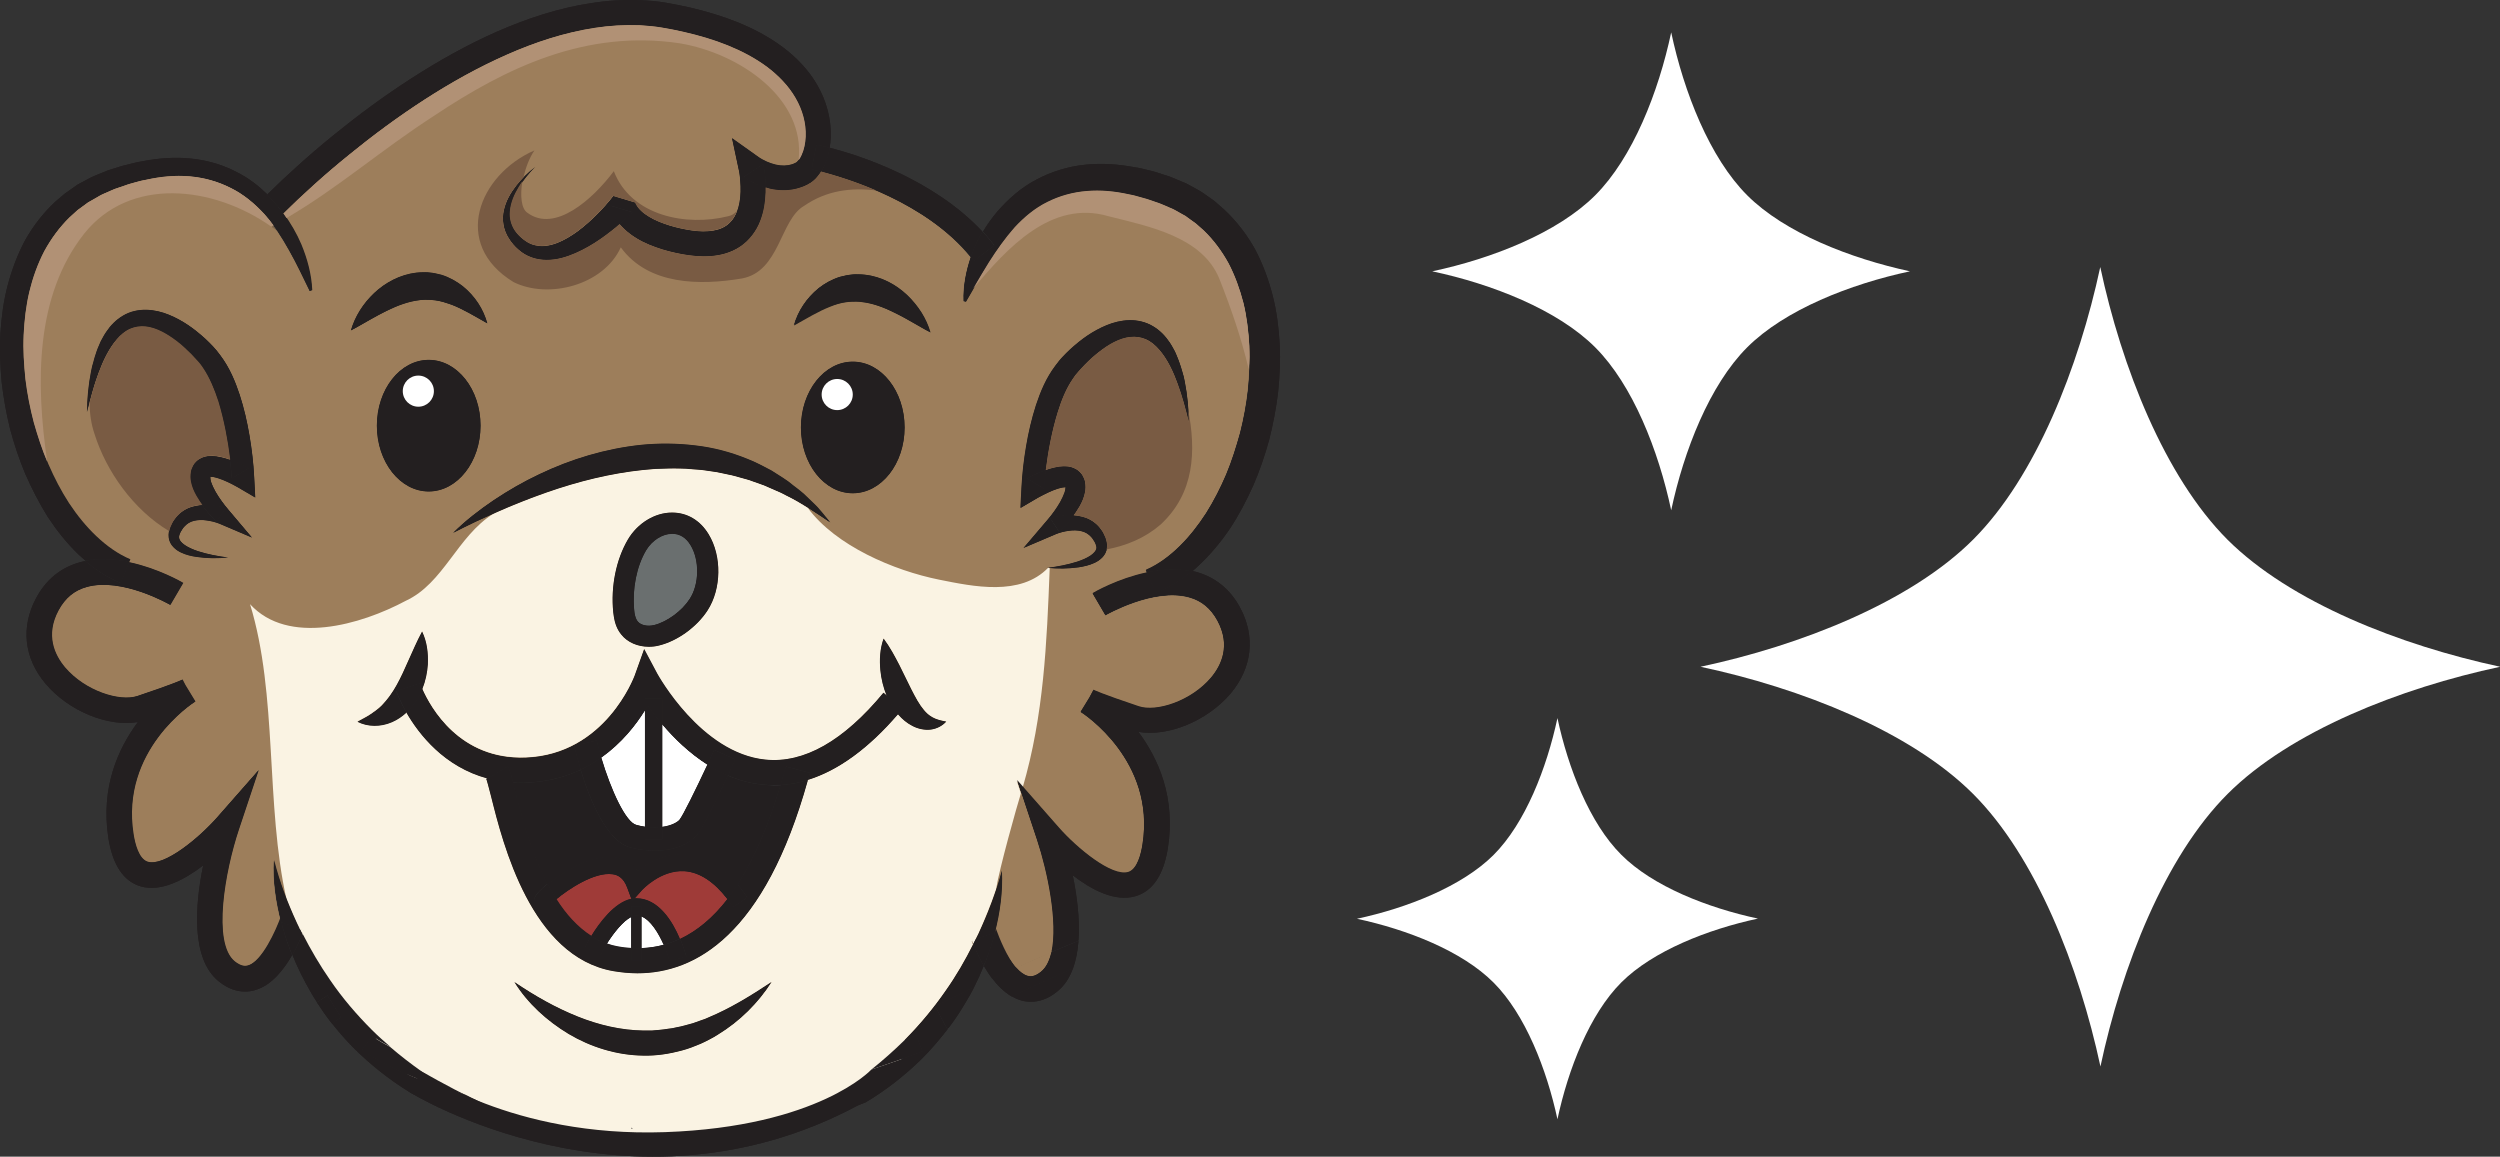 <?xml version="1.0" encoding="utf-8"?>
<!-- Generator: Adobe Illustrator 28.1.0, SVG Export Plug-In . SVG Version: 6.00 Build 0)  -->
<svg version="1.1" id="Layer_1" xmlns="http://www.w3.org/2000/svg" xmlns:xlink="http://www.w3.org/1999/xlink" x="0px" y="0px"
	 viewBox="0 0 1397.8 646.7" style="enable-background:new 0 0 1397.8 646.7;" xml:space="preserve">
<rect x="0" y="0" width="1397.8" height="646.7" fill="#333333" stroke="none"/>
<style type="text/css">
	.st0{fill:#9D7E5B;}
	.st1{fill:#FFFFFF;}
	.st2{fill:#9F3B38;}
	.st3{fill:#231F20;}
	.st4{fill:#6A6F6F;}
	.st5{fill:#FAF3E3;}
	.st6{fill:#795B43;}
	.st7{fill:#B19175;}
	.st8{opacity:0.24;fill:#231F20;enable-background:new    ;}
</style>
<g>
	<path class="st0" d="M352.8,631c0.1-0.2,0.3-0.4,0.4-0.5l0.5,0.5c41.4-1,91.9-27.2,152.5-49.9c8.3-8.4,15.9-17.5,22.6-27.2
		c5.8-8.2,10.9-17,15.4-26c-0.4-0.9-0.6-1.6-0.7-1.9l2-0.7c0.5-1.1,1.1-2.1,1.6-3.2c5.2-11.2,9.8-22.9,13-35.2
		c0.7,11.6-1,23.3-3.9,34.7l0.8-0.3c1.8,5,6.1,14.1,11.2,19.8c6.1-2.8,12.3-5.5,18.5-8.2c0.4-0.2,0.7-0.3,1.1-0.4
		c3.7-16.6-2.1-44.9-8.1-62.7l-11.1-33.4l23.3,26.5c10.2,11.6,29.7,27.6,38.8,24.9c5.1-1.5,7.2-10.3,8-15.5
		c7.4-46.8-32.9-73.1-34.6-74.1l4.9-8l2.3-4.3c0.2,0.1,4.3,2.2,25.2,9.2c9.9,3.3,29.4-2.8,40.5-16c5.8-6.9,11.1-17.9,3.6-31.9
		c-3.7-6.8-8.8-11.1-15.7-13c-19.8-5.6-46.6,9.9-46.9,10l-7.2-12.3c0.8-0.5,14.1-8.2,30.3-11.6l-0.6-1.5c6.9-3,13.2-7.7,18.8-13.2
		s10.6-11.9,14.9-18.6c4.3-6.9,8-14.1,11.2-21.6c3.1-7.5,5.6-15.4,7.8-23.3c2-8,3.5-16,4.4-24.1c0.8-8.1,1.2-16.3,0.8-24.4
		c-0.5-8.1-1.4-16.1-3.3-23.9c-2-7.7-4.7-15.2-8.3-22.1c-3.7-6.8-8.4-13.1-13.9-18.4l-4.3-3.8l-4.7-3.4l-1.2-0.9l-1.3-0.7l-2.5-1.4
		l-2.5-1.4c-0.8-0.5-1.8-0.8-2.7-1.2c-1.8-0.8-3.5-1.6-5.4-2.3l-5.8-2c-1.9-0.7-3.9-1.1-5.8-1.7l-2.9-0.8c-1-0.2-2-0.4-2.9-0.6
		c-7.8-1.7-15.7-2.5-23.4-1.8c-7.7,0.6-15.2,2.7-22,6.1c-6.9,3.4-12.9,8.4-18.3,14.2c-5.2,5.9-9.9,12.5-14.3,19.4
		c-4.4,7-8.4,14.3-13,22l-1.3-0.4c-0.3-8.3,1.3-16.6,4-24.6c-24.8-30.7-68.4-44.1-83.5-47.9c-0.9,1.4-1.9,2.8-3.2,4.1
		c-0.6,0.6-1.3,1.2-2.1,1.8c-0.4,0.3-0.8,0.6-1.3,0.8c-0.5,0.3-0.7,0.4-1,0.6c-1.3,0.7-2.7,1.3-4.1,1.7c-5.7,1.9-11.7,1.8-17,0.6
		c-0.8-0.2-1.5-0.4-2.3-0.7c0,0.9,0,1.8,0,2.7c-0.2,5.3-1,10.8-3.1,16.2c-2.1,5.4-6,10.7-11.2,14.2s-11.2,5-16.7,5.3
		c-5.5,0.4-10.8-0.2-15.8-1.1c-4.9-0.9-9.8-2.1-14.7-3.9c-4.9-1.7-9.8-4-14.3-7.4c-2.1-1.6-4.1-3.4-5.9-5.5c-1.5,1.3-3,2.6-4.6,3.8
		c-4.1,3.2-8.3,6.2-12.9,8.8s-9.5,4.9-14.8,6.3c-5.3,1.4-11.4,1.7-16.9-0.3c-2.8-1-5.3-2.5-7.4-4.4c-2.1-1.8-3.9-3.9-5.3-6.2
		c-1.5-2.3-2.6-5-3-7.7c-0.5-2.7-0.4-5.5,0.2-8.1c1.1-5.2,3.8-9.7,6.9-13.7c3.1-3.9,6.7-7.5,10.6-10.5c-3.5,3.5-6.6,7.3-9.2,11.5
		c-2.5,4.1-4.4,8.7-4.8,13.2c-0.5,4.6,0.9,8.9,3.7,12.3c1.4,1.7,3.1,3.2,4.8,4.4c1.7,1.2,3.6,2.1,5.6,2.5c3.9,0.9,8.2,0.2,12.2-1.3
		c4.1-1.6,8-4,11.7-6.7c3.7-2.8,7.2-5.9,10.5-9.2c1.7-1.7,3.3-3.4,4.8-5.1s3.1-3.6,4.4-5.3l0,0l12.3,3.7l-0.1-0.3v0.1
		c0,0.1,0.1,0.2,0.1,0.3c0.1,0.2,0.2,0.5,0.4,0.8c0.3,0.6,0.7,1.2,1.2,1.9c1,1.3,2.3,2.5,3.8,3.6c3,2.2,6.7,4,10.7,5.4
		s8.2,2.5,12.5,3.3c4.3,0.8,8.4,1.2,12.2,0.9c3.9-0.3,7.3-1.3,9.9-3c2.6-1.7,4.6-4.3,6-7.7c1.3-3.3,2-7.3,2.1-11.4
		c0.1-2.1,0-4.1-0.2-6.2c-0.1-1-0.2-2.1-0.3-3.1c-0.1-1-0.3-2.2-0.5-2.9l-3.8-17.8l14.9,10.6c0.1,0.1,0.6,0.4,0.9,0.6l1.2,0.7
		c0.8,0.4,1.6,0.8,2.4,1.2c1.7,0.7,3.4,1.3,5,1.7c3.4,0.8,6.5,0.7,9.3-0.2c0.7-0.2,1.4-0.5,2-0.9c0.1-0.1,0.4-0.2,0.4-0.2
		s0.1,0,0.1-0.1c0.1-0.1,0.3-0.2,0.4-0.4c0.7-0.7,1.6-2,2.2-3.5c1.4-3,2.1-6.6,2.3-10.3c0.3-7.4-1.8-15-5.7-21.7
		c-3.9-6.7-9.5-12.5-16-17.4c-13.2-9.7-29.5-15.6-46.2-19.4c-4.2-1-8.5-1.8-12.6-2.5c-4.1-0.7-8.3-1-12.4-1.3
		c-8.4-0.3-16.8,0.2-25.2,1.5c-16.8,2.6-33.3,8-49.1,15c-15.8,7-31.1,15.5-45.8,25s-28.8,19.9-42.4,31c-6.8,5.5-13.5,11.2-20,17.1
		c-5.7,5.1-11.3,10.4-16.6,15.7c4,5.4,7.4,11.2,9.9,17.3c3.4,8.2,5.7,16.9,6.1,25.6l-1.3,0.4c-3.8-7.9-7.4-15.5-11.5-22.7
		c-4.1-7.3-8.5-14.3-13.9-20.3c-5.5-6-11.8-11.2-19-14.7c-7.1-3.6-14.9-5.7-22.9-6.4c-8-0.7-16.1,0.1-24.1,1.9c-1,0.2-2,0.4-3,0.6
		l-3,0.8c-2,0.6-4,1-5.9,1.8l-5.9,2c-1.9,0.8-3.7,1.6-5.5,2.4c-0.9,0.4-1.9,0.8-2.7,1.3L53,111l-2.6,1.5c-0.4,0.3-0.9,0.5-1.3,0.7
		l-1.2,0.9l-4.8,3.5l-4.4,4c-5.6,5.5-10.4,12-14.2,19c-3.7,7.1-6.4,14.7-8.3,22.6c-1.9,7.9-2.8,16.1-3.2,24.2
		c-0.4,8.2,0.2,16.5,1,24.7c1,8.2,2.6,16.3,4.7,24.3c2.3,7.9,4.8,15.8,8.1,23.4c3.3,7.5,7.1,14.8,11.5,21.7
		c4.5,6.8,9.6,13.1,15.3,18.5s12.1,10,19,12.9l-0.6,1.5c16.2,3.4,29.5,11.1,30.3,11.6l-7.2,12.3c-0.3-0.2-27-15.6-46.8-10
		c-6.9,1.9-12,6.2-15.7,13c-7.5,14-2.2,25.1,3.6,31.9c11.1,13.2,30.6,19.3,40.5,16c20.9-7,25-9.1,25.2-9.2l1.6,3.1l5.6,9.2
		c-1.7,1.1-42,27.3-34.6,74.1c0.8,5.2,2.9,14,8,15.5c9.2,2.7,28.6-13.3,38.8-24.9l23.2-26.4l-11.1,33.3c-7.7,23-15,63.4-2.3,73.7
		c3.6,2.9,5.9,2.7,7.4,2.3c7.6-2.2,15.2-17.4,17.6-24.4l1,0.3c-3-11.4-4.7-23.1-4.1-34.8c3.2,12.3,7.7,24,12.9,35.3
		c0.5,1,1,2,1.5,3.1l2.2,0.8c-0.1,0.4-0.4,1.1-0.8,2.2c4.5,9,9.6,17.7,15.4,25.9c6.9,10,14.9,19.3,23.4,27.9
		c3.4,3.3,6.9,6.4,10.4,9.5c12.1,6.4,34.7,16.4,67.2,22.4C303.2,611.2,326.4,631.5,352.8,631z M571.2,272.6c0.4-8,1.3-15.5,2.6-23.2
		c1.3-7.7,3-15.3,5.5-22.9c2.5-7.5,5.6-15.1,10.8-22l2-2.6c0.7-0.8,1.4-1.5,2-2.3c1.4-1.5,2.8-2.9,4.3-4.3c3-2.7,6.1-5.3,9.5-7.6
		s7-4.3,10.9-5.9c3.9-1.6,8.2-2.7,12.7-2.8s9.2,0.9,13.1,3.3c3.9,2.3,7,5.5,9.3,8.9c1.2,1.7,2.1,3.5,3.1,5.3
		c0.5,0.9,0.8,1.8,1.2,2.8c0.4,0.9,0.8,1.8,1.1,2.8c0.6,1.9,1.3,3.7,1.8,5.6l0.8,2.8l0.6,2.8c1.5,7.6,2.2,15.2,2.3,22.8
		c-1.8-7.4-3.7-14.7-6.3-21.6c-2.5-6.9-5.7-13.7-10.2-18.9c-2.2-2.6-4.8-4.7-7.5-5.9c-2.8-1.2-5.7-1.6-8.7-1.3
		c-6.1,0.6-12.2,4.1-17.6,8.4c-2.7,2.1-5.4,4.5-7.8,7c-1.2,1.3-2.4,2.5-3.6,3.9c-0.6,0.7-1.1,1.3-1.7,2l-1.4,2
		c-3.7,5.3-6.4,11.9-8.5,18.7c-3.2,10.4-5.3,21.4-6.7,32.4c1.1-0.4,2.3-0.8,3.5-1.1c2.6-0.6,5.3-1.3,9-0.9c1.8,0.2,4.1,0.9,6.1,2.7
		c1,0.8,1.8,1.9,2.3,3c0.3,0.5,0.5,1.1,0.7,1.6s0.3,1,0.4,1.5c0.7,4.1-0.3,7.2-1.3,9.8c-1,2.6-2.4,4.8-3.8,6.9
		c-0.4,0.6-0.9,1.2-1.3,1.8c2.2,0.2,4.5,0.6,6.8,1.4c3.4,1.2,6.5,3.6,8.5,6.5c1.1,1.4,1.8,3,2.5,4.6c0.6,1.7,1.1,3.6,0.8,5.7
		c-0.2,2.1-1.3,4.1-2.6,5.4c-1.3,1.4-2.8,2.3-4.3,3c-2.9,1.4-5.9,2-8.9,2.5c-5.9,0.9-11.8,0.9-17.6,0.3c5.8-0.7,11.5-1.8,16.8-3.5
		c2.7-0.9,5.3-2,7.4-3.4c1-0.7,2-1.5,2.5-2.3c0.6-0.8,0.8-1.6,0.8-2.4s-0.4-1.7-0.9-2.7c-0.7-1-1.2-2.1-2-2.9
		c-1.5-1.7-3.4-2.8-5.5-3.3s-4.6-0.6-7-0.2c-1.2,0.2-2.5,0.4-3.7,0.7c-1.2,0.3-2.5,0.8-3.4,1.1l-18.3,7.8l13.2-15.5
		c2.7-3.1,5.3-6.7,7.3-10.2c1-1.8,1.9-3.6,2.4-5.2c0.4-1.2,0.6-2.4,0.6-3c-0.8-0.1-2.6,0.2-4.3,0.8c-3.5,1.1-7.5,3.1-10.9,5
		l-9.9,5.8L571.2,272.6z M118.2,269.7c0.6,1.6,1.4,3.4,2.4,5.2c2,3.5,4.6,7.1,7.3,10.2l13.1,15.5l-18.3-7.8
		c-0.9-0.4-2.2-0.8-3.4-1.1c-1.2-0.3-2.4-0.6-3.7-0.7c-2.4-0.4-4.9-0.3-7,0.2c-2.2,0.5-4,1.6-5.5,3.3c-0.8,0.8-1.3,1.8-2,2.9
		c-0.5,1-0.8,1.9-0.9,2.7c-0.1,0.8,0.2,1.6,0.8,2.4c0.6,0.8,1.5,1.6,2.5,2.3c2.1,1.4,4.7,2.5,7.4,3.4c5.4,1.7,11.1,2.8,16.8,3.5
		c-5.8,0.5-11.7,0.5-17.6-0.3c-3-0.5-5.9-1.1-8.9-2.5c-1.5-0.7-2.9-1.6-4.2-3c-1.3-1.3-2.4-3.3-2.6-5.4s0.2-4,0.8-5.7
		c0.7-1.5,1.3-3.1,2.5-4.5c2-2.9,5.1-5.2,8.5-6.5c2.2-0.8,4.5-1.2,6.8-1.4c-0.4-0.6-0.9-1.2-1.3-1.8c-1.4-2.1-2.7-4.3-3.8-6.9
		c-1-2.6-2-5.6-1.3-9.8c0.1-0.5,0.2-1,0.4-1.5c0.2-0.5,0.4-1,0.7-1.6c0.5-1.1,1.4-2.1,2.3-3c2-1.7,4.3-2.4,6.1-2.7
		c3.7-0.4,6.4,0.2,9,0.9c1.2,0.3,2.4,0.7,3.5,1.1c-1.4-11-3.5-22.1-6.6-32.4c-2.1-6.8-4.8-13.4-8.5-18.7l-1.4-2
		c-0.5-0.7-1.1-1.3-1.7-2c-1.2-1.3-2.4-2.6-3.6-3.9c-2.5-2.5-5.1-4.9-7.8-7c-5.5-4.2-11.5-7.7-17.6-8.4c-3-0.3-5.9,0.1-8.7,1.3
		c-2.8,1.2-5.3,3.3-7.5,5.9c-4.4,5.2-7.6,11.9-10.2,18.9c-2.6,7-4.5,14.3-6.3,21.6c0.1-7.6,0.8-15.2,2.3-22.8l0.6-2.8l0.8-2.8
		c0.5-1.9,1.1-3.7,1.7-5.6c0.3-0.9,0.7-1.9,1.1-2.8c0.4-0.9,0.8-1.9,1.2-2.8c1-1.8,1.9-3.6,3.1-5.3c2.3-3.4,5.4-6.7,9.3-9
		s8.6-3.4,13.1-3.3c4.5,0.1,8.8,1.2,12.7,2.8c3.9,1.6,7.5,3.6,10.9,5.9c3.4,2.3,6.5,4.9,9.5,7.6c1.5,1.4,2.9,2.8,4.3,4.3
		c0.7,0.7,1.4,1.5,2,2.3l2,2.6c5.2,6.9,8.3,14.5,10.8,22c2.4,7.6,4.2,15.2,5.5,22.9s2.2,15.3,2.6,23.2l0.6,11.4l-9.9-5.8
		c-3.4-2-7.4-3.9-10.9-5c-1.7-0.5-3.5-0.8-4.3-0.8C117.6,267.3,117.7,268.5,118.2,269.7z M401.4,578.5l-2.3,1.4l-2.4,1.3
		c-1.6,0.8-3.2,1.7-4.9,2.4c-3.4,1.4-6.8,2.7-10.3,3.7c-7.1,2-14.5,3.1-21.9,2.9c-14.9-0.2-29.3-4.8-41.6-12.1
		c-12.3-7.4-23-17.1-30.3-29c11.5,7.8,23.1,14.4,35.2,19.2c12,4.9,24.5,7.8,36.9,7.9h4.7l4.6-0.4c1.6-0.1,3.1-0.4,4.6-0.6
		c0.8-0.1,1.5-0.2,2.3-0.3l2.3-0.5c3.1-0.5,6.1-1.5,9.2-2.3c1.5-0.5,3-1.1,4.5-1.6l2.3-0.8l2.2-1c11.9-5,23.4-12,35-19.7
		C423.9,560.9,413.7,571,401.4,578.5z M457.5,161.1c3.5-2.7,7.5-5,12-6.4c2.3-0.6,4.6-1.1,6.9-1.3c1.2-0.2,2.4-0.1,3.5-0.1
		c1.2,0,2.4,0.1,3.5,0.2c9.4,1.1,17.6,5.7,23.7,11.4c6.1,5.8,10.7,12.9,13,20.9c-3.8-1.9-7.1-4-10.4-5.8c-3.3-1.9-6.5-3.6-9.7-5.2
		c-6.3-3.1-12.5-5.3-18.4-6c-0.7-0.1-1.5-0.2-2.2-0.2s-1.5-0.1-2.2,0c-1.5,0-2.9,0.2-4.4,0.3c-3,0.4-6,1.4-9.2,2.5
		c-6.3,2.4-12.7,6.3-19.9,10.4C446,173.8,450.7,166.7,457.5,161.1z M505.8,239c0,20.3-13,36.8-29,36.8s-29-16.5-29-36.8
		s13-36.8,29-36.8S505.8,218.7,505.8,239z M301.4,265.2c17.7-8.4,37-14.3,56.9-16.4c10-1,20.1-0.9,30.1,0.3s19.9,3.7,29.2,7.5
		c4.7,1.7,9.1,4.2,13.5,6.5c2.1,1.3,4.2,2.6,6.3,4c1,0.7,2.1,1.3,3.1,2.1l2.9,2.3c1.9,1.6,3.9,3,5.8,4.6c1.8,1.7,3.6,3.4,5.3,5.1
		c0.9,0.9,1.8,1.7,2.6,2.6l2.4,2.8c1.6,1.9,3.1,3.7,4.6,5.6c-8.1-5.4-15.9-10.9-24.4-15l-3.1-1.6c-1.1-0.5-2.1-0.9-3.2-1.4
		c-2.1-0.9-4.2-1.9-6.4-2.8l-6.5-2.3c-2.1-0.9-4.4-1.3-6.6-2c-2.2-0.6-4.4-1.3-6.7-1.7c-2.2-0.5-4.5-1-6.7-1.4l-6.8-1
		c-2.2-0.4-4.5-0.4-6.8-0.6c-1.1-0.1-2.3-0.2-3.4-0.3l-3.4-0.1c-2.3,0-4.6-0.2-6.8,0c-2.3,0.1-4.6,0.1-6.9,0.2l-6.9,0.6
		c-18.3,1.9-36.4,6.4-54.1,12.6c-8.9,3.1-17.7,6.6-26.4,10.4c-4.4,1.9-8.7,3.9-13,5.9c-4.3,2.1-8.6,4.2-12.9,6.4
		c6.9-6.9,14.6-12.8,22.7-18.3C284,274.3,292.5,269.4,301.4,265.2z M342.9,342.4c-1.5-14.4,1.6-29.6,8.2-40.8
		c5.4-9.1,15.1-15,24.6-15h0.1c8.4,0,15.6,4.3,20.4,12.1c7.4,12.3,7.2,30.6-0.6,42.6c-6,9.3-16.9,17.2-27.1,19.6
		c-1.9,0.5-3.8,0.7-5.7,0.7c-6.2,0-11.9-2.4-15.4-6.8c-2.2-2.7-3.5-6-4.2-10.2l0,0C343,343.9,342.9,343.1,342.9,342.4z M239.7,274.8
		c-16,0-29-16.5-29-36.8s13-36.8,29-36.8s29,16.5,29,36.8S255.7,274.8,239.7,274.8z M209.2,163.9c6.1-5.8,14.3-10.4,23.7-11.4
		c1.2-0.1,2.3-0.2,3.5-0.2s2.4,0,3.5,0.1c2.4,0.2,4.7,0.7,6.9,1.3c4.5,1.4,8.5,3.6,12,6.4c6.8,5.6,11.5,12.8,13.7,20.8
		c-7.3-4.1-13.6-7.9-19.9-10.4c-3.2-1.2-6.2-2.1-9.2-2.5c-1.5-0.2-3-0.4-4.4-0.3c-0.7-0.1-1.5,0-2.2,0s-1.5,0.1-2.2,0.2
		c-5.9,0.6-12.1,2.8-18.4,6c-3.2,1.5-6.4,3.3-9.7,5.2c-3.3,1.8-6.6,3.9-10.4,5.8C198.5,176.8,203,169.8,209.2,163.9z M271.8,435.5
		c0,0.1,0.1,0.2,0.1,0.2l0.7-0.4c-24.2-6.5-38.3-24.6-45.4-36.9c-2.3,2.2-5,4-8,5.3c-6.4,2.8-13.6,2.8-19.3-0.2
		c2.9-1.6,5.4-2.8,7.7-4.4c2.2-1.5,4.2-3,5.9-4.7c3.3-3.4,5.9-7.1,8.3-11.4c2.4-4.3,4.5-9,6.7-14c2.3-5,4.4-10.2,7.5-15.9
		c2.8,5.9,3.4,12.1,3.2,18.3c-0.3,4.6-1.2,9.3-3.1,13.8c4.5,10.2,20.7,39.8,57.9,38.4c44.6-1.7,60.6-45.3,60.8-45.7l5.3-14.8
		l7.4,13.9c0.2,0.4,24.2,44.3,60.4,47.9c21.5,2.1,43.7-10.5,66-37.4l2,1.7c-2-4.7-3.2-9.6-3.6-14.5c-0.5-5.8-0.3-11.7,1.8-17.6
		c3.7,5,6.2,9.9,8.7,14.6l6.8,13.8c2.2,4.3,4.4,8.4,7,11.5c1.3,1.6,2.8,3,4.8,4.1c2,1.2,4.6,1.9,7.7,2.4c-2.1,2.3-5.1,3.9-8.5,4.4
		s-7.2-0.3-10.3-2c-3.2-1.6-5.8-3.9-7.9-6.3c-0.1-0.1-0.1-0.2-0.2-0.3c-16.5,19.2-33.4,31.5-50.4,36.8c-24.1,86.6-62.9,108-95.3,108
		c-4.6,0-9.1-0.4-13.4-1.2c-45.9-7.9-61.8-70.9-68.5-97.8C273.5,441.1,272.3,436.5,271.8,435.5z"/>
	<path class="st1" d="M358.7,512.5v17.6c4.2-0.2,8.4-0.8,12.4-1.9C368.2,521.8,363.9,514.6,358.7,512.5z"/>
	<path class="st2" d="M382.7,487.2c-13.5-0.9-23.8,10.5-23.9,10.7l-3.9,4.4c0.3,0,0.6,0,0.9,0c12.4,0,20.3,13,24.4,22.7
		c9.6-4.5,18.4-11.9,26.4-22.2C399.1,493,391.1,487.8,382.7,487.2z"/>
	<path class="st3" d="M426.4,438.8c-6.9-0.7-13.4-2.5-19.5-5.1c-5.5,11.8-13.9,29.2-17.2,33.1c-4.2,5-12.6,8.9-23.6,8.9
		c-4.2,0-8.8-0.6-13.7-1.8c-13.3-3.5-22.7-26.8-27.8-43.4c-8.5,4-18.5,6.7-30.1,7.2c-1.1,0-2.1,0.1-3.2,0.1c-1.5,0-3-0.1-4.5-0.1
		c0.3,1.2,0.7,2.6,1.1,4.2c3.2,12.6,8.6,34,18.2,52.6c1.5-1.2,3.3-2.5,5.5-4c6.1-4.2,15.2-9.4,24.2-10.9s16.1,1.2,20.7,7.5
		c5.5-4.3,15.1-10.1,26.8-9.3c10.5,0.7,20.2,6.4,29,16.9c9.2-14.3,17.2-32.8,24-55.5c-1.3,0.1-2.5,0.1-3.8,0.1
		C430.6,439.1,428.5,439,426.4,438.8z"/>
	<path class="st1" d="M339.4,527.7c1.9,0.7,3.9,1.2,6,1.6c2.6,0.4,5.1,0.7,7.5,0.9v-17.3C348.6,515,343.4,521.4,339.4,527.7z"/>
	<path class="st4" d="M354.8,342.7c0.3,2.1,0.9,3.7,1.8,4.7c1.7,2.1,5.4,2.9,9.1,2c7.2-1.7,15.6-7.9,19.9-14.6
		c5.3-8.2,5.5-21.7,0.5-30c-2.6-4.2-6-6.4-10.2-6.4c0,0,0,0-0.1,0c-5.4,0-11.2,3.7-14.5,9.2c-5.3,8.9-7.8,21.7-6.6,33.5
		C354.7,341.7,354.8,342.2,354.8,342.7z"/>
	<path class="st1" d="M379.9,458.4c1.9-2.3,8.9-16.5,15.6-30.8c-10.2-6.5-18.7-14.8-25.2-22.5v57.2
		C375.4,461.6,378.7,459.8,379.9,458.4z"/>
	<path class="st2" d="M352.9,502.6l-2.3-6.2c-2.2-6-5.8-7.2-8.2-7.5c-10-1.4-24.7,8.4-31.4,14c5.3,8.4,11.8,15.7,19.5,20.6
		C335.2,515.8,343.6,504.6,352.9,502.6z"/>
	<path class="st1" d="M355.8,461.2c1.7,0.4,3.3,0.8,4.8,1v-65c-5,8.2-12.9,18.3-24.4,26.4C341.7,442,349.9,459.7,355.8,461.2z"/>
	<path class="st0" d="M557.1,497c1.1-3.4,2.1-6.8,3.1-10.3c0.7,11.6-1,23.3-3.9,34.7l0.8-0.3c1.8,5,6.1,14.1,11.2,19.8
		c6.1-2.8,12.3-5.5,18.5-8.2c0.4-0.2,0.7-0.3,1.1-0.4c3.7-16.6-2.1-44.9-8.1-62.7l-8.8-26.4C568.9,450,558.8,485.8,557.1,497z"/>
	<path class="st5" d="M586.1,317.4c-15.6,16.2-42,10.5-61,6.7c-25.3-5.1-57.8-18.9-73.5-40.2c-3.8-2.4-7.7-4.7-11.8-6.7l-3.1-1.6
		c-1.1-0.5-2.1-0.9-3.2-1.4c-2.1-0.9-4.2-1.9-6.4-2.8l-6.5-2.3c-2.1-0.9-4.4-1.3-6.6-2c-2.2-0.6-4.4-1.3-6.7-1.7
		c-2.2-0.5-4.5-1-6.7-1.4l-6.8-1c-2.2-0.4-4.5-0.4-6.8-0.6c-1.1-0.1-2.3-0.2-3.4-0.3l-3.4-0.1c-2.3,0-4.6-0.2-6.8,0
		c-2.3,0.1-4.6,0.1-6.9,0.2l-6.9,0.6c-18.3,1.9-36.4,6.4-54.1,12.6c-5.7,2-11.3,4.1-16.9,6.4c0.1,0,0.2-0.1,0.3-0.1
		c-0.1,0-0.2,0.1-0.3,0.1c-3.2,1.3-6.4,2.6-9.5,4c-1.1,0.5-2.1,0.9-3.2,1.4c-20.3,12.7-27.8,38.9-49,48.7
		c-25.2,13.5-65.8,25.2-87.1,1.9c15.6,50.8,8.5,112.1,20.4,165.1c1.8,4.5,3.7,9,5.7,13.4c0.5,1,1,2,1.5,3.1l2.2,0.8
		c-0.1,0.4-0.4,1.1-0.8,2.2c4.5,9,9.6,17.7,15.4,25.9c6.9,10,14.9,19.3,23.4,27.9c3.4,3.3,3.4,9.9,7,13c12.1,6.4,18.5,25,51,31
		c17.8,3.3,56.7,17.6,83,17c0.1-0.2,2.9,0.2,3,0l3,2c41.4-1,156-18,151.4-57.9c8.3-8.4,15.9-17.5,22.6-27.2c5.8-8.2,10.9-17,15.4-26
		c-0.4-0.9-0.6-1.6-0.7-1.9l2-0.7c0.5-1.1,1.1-2.1,1.6-3.2c3.7-8.1,7.1-16.4,10-25c1.7-11.2,11.8-47,13.9-53.7l-2.3-7.1l3.3,3.8
		c11.8-40.3,13.5-80.7,15.1-122.5C586.7,317.5,586.4,317.4,586.1,317.4z M351.1,301.6c5.4-9.1,15.1-15,24.6-15h0.1
		c8.4,0,15.6,4.3,20.4,12.1c7.4,12.3,7.2,30.6-0.6,42.6c-6,9.3-16.9,17.2-27.1,19.6c-1.9,0.5-3.8,0.7-5.7,0.7
		c-6.2,0-11.9-2.4-15.4-6.8c-2.2-2.7-3.5-6-4.2-10.2l0,0c-0.1-0.7-0.2-1.5-0.3-2.2C341.4,328,344.5,312.8,351.1,301.6z M401.4,578.5
		l-2.3,1.4l-2.4,1.3c-1.6,0.8-3.2,1.7-4.9,2.4c-3.4,1.4-6.8,2.7-10.3,3.7c-7.1,2-14.5,3.1-21.9,2.9c-14.9-0.2-29.3-4.8-41.6-12.1
		c-12.3-7.4-23-17.1-30.3-29c11.5,7.8,23.1,14.4,35.2,19.2c12,4.9,24.5,7.8,36.9,7.9h4.7l4.6-0.4c1.6-0.1,3.1-0.4,4.6-0.6
		c0.8-0.1,1.5-0.2,2.3-0.3l2.3-0.5c3.1-0.5,6.1-1.5,9.2-2.3c1.5-0.5,3-1.1,4.5-1.6l2.3-0.8l2.2-1c11.9-5,23.4-12,35-19.7
		C423.9,560.9,413.7,571,401.4,578.5z M520.5,407.9c-3.4,0.5-7.2-0.3-10.3-2c-3.2-1.6-5.8-3.9-7.9-6.3c-0.1-0.1-0.1-0.2-0.2-0.3
		c-16.5,19.2-33.4,31.5-50.4,36.8c-24.1,86.6-62.9,108-95.3,108c-4.6,0-9.1-0.4-13.4-1.2c-45.9-7.9-61.8-70.9-68.5-97.8
		c-1-4-2.2-8.6-2.7-9.7c0,0.1,0.1,0.2,0.1,0.2l0.7-0.4c-24.2-6.5-38.3-24.6-45.4-36.9c-2.3,2.2-5,4-8,5.3
		c-6.4,2.8-13.6,2.8-19.3-0.2c2.9-1.6,5.4-2.8,7.7-4.4c2.2-1.5,4.2-3,5.9-4.7c3.3-3.4,5.9-7.1,8.3-11.4c2.4-4.3,4.5-9,6.7-14
		c2.3-5,4.4-10.2,7.5-15.9c2.8,5.9,3.4,12.1,3.2,18.3c-0.3,4.6-1.2,9.3-3.1,13.8c4.5,10.2,20.7,39.8,57.9,38.4
		c44.6-1.7,60.6-45.3,60.8-45.7l5.3-14.8l7.4,13.9c0.2,0.4,24.2,44.3,60.4,47.9c21.5,2.1,43.7-10.5,66-37.4l2,1.7
		c-2-4.7-3.2-9.6-3.6-14.5c-0.5-5.8-0.3-11.7,1.8-17.6c3.7,5,6.2,9.9,8.7,14.6l6.8,13.8c2.2,4.3,4.4,8.4,7,11.5
		c1.3,1.6,2.8,3,4.8,4.1c2,1.2,4.6,1.9,7.7,2.4C526.9,405.8,523.9,407.4,520.5,407.9z"/>
	<path class="st0" d="M587.1,316.4c-0.3,0.3-0.6,0.6-0.8,0.9c0.3,0,0.5-0.1,0.8-0.1C587.1,316.9,587.1,316.7,587.1,316.4z"/>
	<path class="st0" d="M595.8,272.1V272C595.7,271.8,595.7,271.9,595.8,272.1z"/>
	<path class="st0" d="M117.7,266.2v0.1C117.8,266.1,117.8,266,117.7,266.2z"/>
	<path class="st3" d="M72.3,314.2l0.6-1.5c-6.9-2.9-13.3-7.5-19-12.9s-10.8-11.7-15.3-18.5c-4.4-6.8-8.2-14.1-11.5-21.7
		c-3.3-7.6-5.8-15.4-8.1-23.4c-2.1-8-3.7-16.1-4.7-24.3c-0.9-8.2-1.4-16.4-1-24.7c0.4-8.2,1.3-16.3,3.2-24.2s4.7-15.5,8.3-22.6
		c3.8-7,8.5-13.5,14.2-19l4.4-4l4.8-3.5l1.2-0.9c0.4-0.3,0.9-0.5,1.3-0.7l2.6-1.5l2.6-1.5c0.9-0.5,1.8-0.8,2.7-1.3
		c1.8-0.8,3.6-1.6,5.5-2.4l5.9-2c1.9-0.7,3.9-1.2,5.9-1.8l3-0.8c1-0.3,2-0.4,3-0.6c8-1.7,16.1-2.5,24.1-1.9s15.8,2.8,22.9,6.4
		c7.2,3.5,13.5,8.7,19,14.7c5.5,6.1,9.9,13.1,13.9,20.3c4.1,7.3,7.6,14.9,11.5,22.7l1.3-0.4c-0.4-8.8-2.7-17.4-6.1-25.6
		c-2.6-6.1-6-11.9-9.9-17.3c-0.8,0.8-1.6,1.6-2.3,2.3l-10.2-9.7c1.1-1.1,2.2-2.2,3.3-3.3c-4.8-4.7-10.1-8.8-16.1-11.9
		c-8.1-4.4-17.1-7.1-26.2-8c-9.1-1-18.3-0.3-27.1,1.4c-1.1,0.2-2.2,0.4-3.3,0.6l-3.3,0.8c-2.2,0.6-4.4,1-6.5,1.7l-6.4,2
		c-2.1,0.8-4.2,1.7-6.4,2.6c-1,0.5-2.1,0.8-3.2,1.4l-3,1.6l-3,1.6c-0.5,0.3-1,0.5-1.5,0.8l-1.4,1l-5.7,4l-5.3,4.5
		c-6.8,6.3-12.5,13.7-17,21.7c-4.3,8.1-7.5,16.7-9.8,25.5s-3.4,17.7-4,26.7c-0.5,9-0.1,17.9,0.7,26.8c1,8.9,2.6,17.7,4.7,26.3
		c2.3,8.6,5.1,17.1,8.6,25.4c3.6,8.2,7.7,16.2,12.5,23.9c5,7.6,10.7,14.8,17.4,21.2c1.2,1.1,2.4,2.2,3.7,3.3
		C55.8,311.9,64.4,312.5,72.3,314.2z"/>
	<path class="st5" d="M167.6,519.3c0.5,1,1,2,1.4,2.9c0.4-1,0.7-1.8,0.8-2.2L167.6,519.3z"/>
	<path class="st3" d="M157.4,515.7l-0.6-2.7c-2.5,7-10.4,24.6-18.1,26.8c-1.4,0.4-3.7,0.6-7.4-2.3c-12.7-10.3-5.4-50.6,2.3-73.7
		l11.1-33.3l-23.2,26.4c-10.2,11.6-29.6,27.6-38.8,24.9c-5.1-1.5-7.2-10.3-8-15.5c-7.4-46.8,32.9-73.1,34.6-74.1l-5.6-9.2l-1.6-3.1
		c-0.2,0.1-4.3,2.2-25.2,9.2c-9.9,3.3-29.3-2.8-40.5-16c-5.8-6.9-11.1-18-3.6-31.9c3.7-6.8,8.8-11.1,15.7-13
		c19.8-5.6,46.6,9.9,46.8,10l7.2-12.3c-0.8-0.5-14.1-8.2-30.3-11.6L67.4,326c-7.4-3-13.9-7.4-19.8-12.3c-1,0.2-2,0.4-3,0.7
		c-10.7,3-18.9,9.7-24.4,20c-8.7,16.2-6.8,33.6,5.3,47.9c13,15.4,35.1,24.3,51.6,21.4c-11.1,14.9-20.9,36.7-16.5,64.9
		c2.4,15.1,8.5,24.2,18.1,27c11.3,3.3,24.4-3.7,34.9-11.7c-4.5,21.9-7,52.1,8.7,64.8c5.4,4.4,10.5,5.7,14.7,5.7c2.1,0,4-0.3,5.6-0.8
		c9.2-2.6,16.1-11.5,20.7-19.5c-2-4.9-3.7-9.9-5.1-14.9C158,518,157.7,516.9,157.4,515.7z"/>
	<path class="st3" d="M72.3,314.2c-7.9-1.6-16.4-2.3-24.6-0.6c5.8,5,12.4,9.3,19.8,12.3L72.3,314.2z"/>
	<path class="st3" d="M190.7,568.8c-1.7,1.1-3.4,2.3-5.1,3.4c3.8,4.8,7.9,9.5,12.2,13.8c9.3,9.3,19.7,17.5,30.8,24.4l0.4,0.2
		l0.1,0.1c6.7,3.3,13.3,6.2,20.1,9c1.6,0.6,3.1,1.2,4.7,1.9c-3.2-1.9-4.9-3.1-5.2-3.4l5.8-7.8c0.2,0.1,12.3,8.9,35.6,15.6
		c-5.7-2.3-11.2-4.8-16.8-7.4c-4.5-2.2-8.9-4.4-13.4-6.7c-37.2-10.3-56.5-24.1-57.5-24.8l5.7-7.8c0.1,0.1,3.6,2.5,10.3,6.1
		c-3.6-3.1-7.1-6.2-10.4-9.5c-8.6-8.6-16.5-17.8-23.4-27.9c-5.7-8.2-10.8-16.9-15.4-25.9c-1,2.6-2.9,7-5.7,11.8
		c2.9,7.2,6.4,14.2,10.3,20.9c1.1,1.9,2.2,3.7,3.4,5.5c2-1.3,3.9-2.5,5.9-3.8L190.7,568.8z"/>
	<path class="st3" d="M153.3,480.9c-0.6,11.7,1.2,23.4,4.1,34.8l10.2,3.6c-0.5-1-1-2-1.5-3.1C160.9,505,156.4,493.3,153.3,480.9z"/>
	<path class="st3" d="M167.6,519.3l-10.2-3.6c0.3,1.1,0.6,2.3,0.9,3.4c1.4,5,3.2,10,5.1,14.9c2.7-4.8,4.6-9.2,5.7-11.8
		C168.6,521.2,168.1,520.3,167.6,519.3z"/>
	<path class="st3" d="M347.4,354.8c3.5,4.4,9.2,6.8,15.4,6.8c1.9,0,3.8-0.2,5.7-0.7c10.2-2.5,21.1-10.3,27.1-19.6
		c7.8-12,8.1-30.4,0.6-42.6c-4.7-7.8-12-12.1-20.4-12.1h-0.1c-9.6,0-19.2,5.9-24.6,15c-6.6,11.2-9.7,26.4-8.2,40.8
		c0.1,0.7,0.2,1.5,0.3,2.2l0,0C343.8,348.8,345.2,352.2,347.4,354.8z M361.3,307.7c3.3-5.5,9.1-9.2,14.5-9.2c0,0,0,0,0.1,0
		c4.2,0,7.7,2.2,10.2,6.4c5.1,8.4,4.9,21.8-0.5,30c-4.3,6.7-12.7,12.8-19.9,14.6c-3.7,0.9-7.4,0-9.1-2c-0.8-1-1.4-2.6-1.8-4.7
		c-0.1-0.5-0.1-1-0.2-1.5C353.4,329.4,356,316.6,361.3,307.7z"/>
	<path class="st3" d="M286.9,437.5c1.5,0.1,2.9,0.1,4.5,0.1c1,0,2.1,0,3.2-0.1c11.6-0.5,21.6-3.2,30.1-7.2
		c-1.7-5.5-2.9-10.3-3.7-13.3l12.6-3c0.8,3.2,1.6,6.4,2.6,9.6c11.4-8.1,19.3-18.2,24.4-26.4v-6.8h9.7V405c6.5,7.7,15,16,25.2,22.5
		c1.3-2.8,2.6-5.6,3.8-8.3l11.8,5.4c-0.9,2-2.4,5.2-4.1,8.9c6,2.6,12.5,4.4,19.5,5.1c2.1,0.2,4.1,0.3,6.2,0.3c1.3,0,2.5-0.1,3.8-0.1
		c1-3.3,2-6.8,2.9-10.3l13.5,3.6c-0.4,1.3-0.7,2.6-1.1,3.9c17-5.3,33.9-17.6,50.4-36.8c-2-2.4-3.7-5-5-7.6c-0.4-0.8-0.8-1.7-1.2-2.6
		l-2-1.7c-22.3,27-44.5,39.6-66,37.4c-36.1-3.6-60.1-47.5-60.4-47.9l-7.4-13.9l-5.4,15.1c-0.2,0.4-16.2,44-60.8,45.7
		c-37.1,1.5-53.4-28.2-57.9-38.4c-0.6,1.5-1.3,3-2.2,4.5c-1.7,3.1-4,6.1-6.7,8.6c7.1,12.3,21.2,30.4,45.4,36.9l11.2-6.7
		C284.9,430.2,285.7,432.7,286.9,437.5z"/>
	<path class="st3" d="M228.2,384.2l6.6-2.2c0.1,0.3,0.5,1.5,1.3,3.3c1.8-4.5,2.8-9.2,3.1-13.8c0.3-6.2-0.4-12.5-3.2-18.3
		c-3,5.6-5.2,10.9-7.5,15.9c-2.2,5-4.3,9.7-6.7,14s-5,8-8.3,11.4c-1.7,1.7-3.6,3.2-5.9,4.7c-2.2,1.6-4.8,2.8-7.7,4.4
		c5.7,2.9,12.9,3,19.3,0.2c3-1.3,5.6-3.1,8-5.3c-3.9-6.8-5.7-11.8-5.7-12L228.2,384.2z"/>
	<path class="st3" d="M234,389.8c0.8-1.5,1.5-3,2.2-4.5c-0.8-1.9-1.2-3.1-1.3-3.3l-6.6,2.2l6.6-2.2l-6.6,2.2l-6.6,2.2
		c0.1,0.2,1.8,5.2,5.7,12C230,395.9,232.3,392.9,234,389.8z"/>
	<path class="st3" d="M502.1,399.3c0.1,0.1,0.1,0.2,0.2,0.3c2.1,2.4,4.7,4.7,7.9,6.3c3.1,1.6,6.9,2.4,10.3,2
		c3.5-0.5,6.4-2.1,8.5-4.4c-3.1-0.6-5.7-1.3-7.7-2.4s-3.5-2.5-4.8-4.1c-2.7-3.1-4.8-7.2-7-11.5l-6.8-13.8c-2.5-4.8-5-9.6-8.7-14.6
		c-2.1,5.9-2.3,11.8-1.8,17.6c0.5,4.9,1.7,9.8,3.6,14.5l8.7,7.2C503.7,397.4,502.9,398.3,502.1,399.3z"/>
	<path class="st3" d="M502.1,399.3c0.8-1,1.7-2,2.5-3l-8.7-7.2c0.4,0.9,0.7,1.7,1.2,2.6C498.4,394.4,500,396.9,502.1,399.3z"/>
	<path class="st3" d="M352.5,473.8c4.9,1.3,9.5,1.8,13.7,1.8c11.1,0,19.4-3.9,23.6-8.9c3.3-3.9,11.6-21.2,17.2-33.1
		c-4-1.7-7.9-3.8-11.5-6.1c-6.7,14.3-13.7,28.5-15.6,30.8c-1.2,1.4-4.5,3.3-9.6,4v7h-9.7v-7.1c-1.5-0.2-3.2-0.5-4.8-1
		c-5.9-1.5-14.1-19.2-19.6-37.6c-3.5,2.5-7.3,4.8-11.5,6.7C329.8,447,339.2,470.3,352.5,473.8z"/>
	<path class="st3" d="M411.1,424.7l-11.8-5.4c-1.2,2.7-2.5,5.5-3.8,8.3c3.6,2.3,7.4,4.3,11.5,6.1C408.7,430,410.2,426.8,411.1,424.7
		z"/>
	<path class="st3" d="M333.6,414l-12.6,3c0.7,3,2,7.8,3.7,13.3c4.2-2,8-4.2,11.5-6.7C335.3,420.5,334.4,417.2,333.6,414z"/>
	<path class="st3" d="M370.3,462.3v-57.2c-3.2-3.8-5.9-7.4-8.1-10.5c-0.5,0.9-1,1.7-1.6,2.6v65C364.3,462.8,367.6,462.7,370.3,462.3
		z"/>
	<path class="st3" d="M370.3,405.1v-14.6h-9.7v6.8c0.6-0.9,1.1-1.8,1.6-2.6C364.4,397.8,367.1,401.4,370.3,405.1z"/>
	<path class="st3" d="M360.6,462.2v7.1h9.7v-7C367.6,462.7,364.3,462.8,360.6,462.2z"/>
	<path class="st3" d="M343,543c4.3,0.7,8.8,1.2,13.4,1.2c32.5,0,71.2-21.5,95.3-108c-5.1,1.6-10.2,2.5-15.3,2.8
		c-6.8,22.7-14.8,41.3-24,55.5c1.9,2.2,3.7,4.7,5.5,7.3l-8,5.4c-1.1-1.6-2.1-3.1-3.2-4.5c-8,10.3-16.8,17.7-26.4,22.2
		c2.1,4.8,3.2,8.8,3.5,9.9l-9.4,2.5c-0.6-2.1-1.7-5.5-3.3-9.1c-4,1.1-8.1,1.7-12.4,1.9v7h-5.8V530c-2.5-0.1-5-0.4-7.5-0.9
		c-2.1-0.4-4.1-0.9-6-1.6c-1.4,2.2-2.7,4.4-3.7,6.4l-8.6-4.4c0.6-1.2,1.8-3.5,3.5-6.3c-7.7-4.9-14.2-12.2-19.5-20.6
		c-1.7,1.4-2.9,2.6-3.4,3.2c0,0,0.6-0.8,0.6-2.1l-9.7-0.3c0-1,0.1-3.5,7.5-9.3c-9.6-18.6-15-40-18.2-52.6c-0.4-1.6-0.7-3-1.1-4.2
		c-5.1-0.3-9.8-1.1-14.2-2.3l-0.7,0.4c0-0.1-0.1-0.1-0.1-0.2c0.5,1.1,1.6,5.6,2.7,9.7C281.2,472,297.1,535.1,343,543z"/>
	<path class="st3" d="M283.9,428.5l-11.2,6.7c4.4,1.2,9.1,2,14.2,2.3C285.7,432.7,284.9,430.2,283.9,428.5z"/>
	<path class="st3" d="M439.3,428.6c-0.9,3.5-1.9,6.9-2.9,10.3c5.1-0.3,10.2-1.3,15.3-2.8c0.4-1.3,0.7-2.6,1.1-3.9L439.3,428.6z"/>
	<path class="st3" d="M266.2,291.6c4.4-2,8.7-4,13-5.9c8.7-3.8,17.5-7.3,26.4-10.4c17.7-6.2,35.9-10.7,54.1-12.6l6.9-0.6
		c2.3-0.1,4.6-0.1,6.9-0.2s4.6,0,6.8,0l3.4,0.1c1.1,0,2.3,0.2,3.4,0.3c2.3,0.2,4.6,0.3,6.8,0.6l6.8,1c2.2,0.4,4.5,1,6.7,1.4
		c2.3,0.4,4.4,1.1,6.7,1.7c2.2,0.7,4.5,1.1,6.6,2l6.5,2.3c2.1,0.9,4.2,1.9,6.4,2.8c1.1,0.5,2.2,0.9,3.2,1.4l3.1,1.6
		c8.5,4.1,16.3,9.6,24.4,15c-1.5-1.9-3.1-3.7-4.6-5.6l-2.4-2.8c-0.8-0.9-1.7-1.7-2.6-2.6c-1.7-1.7-3.5-3.4-5.3-5.1
		c-1.8-1.6-3.8-3.1-5.8-4.6l-2.9-2.3c-1-0.7-2.1-1.4-3.1-2.1c-2.1-1.3-4.2-2.7-6.3-4c-4.4-2.3-8.8-4.7-13.5-6.5
		c-9.3-3.8-19.2-6.4-29.2-7.5c-10-1.2-20.1-1.3-30.1-0.3c-19.9,2.1-39.2,7.9-56.9,16.4c-8.9,4.2-17.4,9.1-25.5,14.5
		c-8.1,5.5-15.8,11.4-22.7,18.3C257.5,295.8,261.8,293.7,266.2,291.6z"/>
	<path class="st3" d="M427.9,99.7c-0.1-1.3-0.3-2.6-0.4-3.9c-0.2-1.3-0.4-2.5-0.7-4.1l-11,7.3c0.8,0.6,1.3,0.9,1.9,1.2
		c0.6,0.4,1.1,0.7,1.7,1c1.2,0.6,2.3,1.2,3.5,1.8c1.7,0.8,3.5,1.4,5.3,1.9C428.1,103.2,428.1,101.5,427.9,99.7z"/>
	<path class="st3" d="M154.2,114c1.5,1.7,2.9,3.5,4.2,5.4c5.3-5.3,11-10.6,16.6-15.7c6.5-5.9,13.2-11.6,20-17.1
		c13.6-11.1,27.7-21.5,42.4-31c14.7-9.5,29.9-18,45.8-25c15.8-7,32.3-12.4,49.1-15c8.4-1.3,16.8-1.8,25.2-1.5
		c4.2,0.2,8.3,0.6,12.4,1.3c4.2,0.7,8.5,1.5,12.6,2.5c16.7,3.8,33,9.7,46.2,19.4c6.5,4.8,12.2,10.7,16,17.4c3.9,6.7,6,14.2,5.7,21.7
		c-0.1,3.7-0.9,7.3-2.3,10.3c-0.7,1.5-1.5,2.8-2.2,3.5c-0.2,0.2-0.3,0.3-0.4,0.4s-0.1,0-0.1,0.1c0,0-0.3,0.1-0.4,0.2
		c-0.7,0.4-1.4,0.6-2,0.9c-2.8,0.9-6,1-9.3,0.2c-1.7-0.4-3.4-1-5-1.7c-0.8-0.4-1.6-0.8-2.4-1.2l-1.2-0.7c-0.3-0.2-0.8-0.5-0.9-0.6
		l-14.9-10.6l3.8,17.8c0.2,0.7,0.4,1.9,0.5,2.9s0.3,2.1,0.3,3.1c0.2,2.1,0.2,4.2,0.2,6.2c-0.1,4.1-0.8,8.1-2.1,11.4
		c-1.3,3.3-3.3,5.9-6,7.7c-2.6,1.8-6.1,2.8-9.9,3c-3.9,0.3-8-0.1-12.2-0.9c-4.3-0.8-8.6-1.8-12.5-3.3c-4-1.4-7.7-3.2-10.7-5.4
		c-1.5-1.1-2.8-2.3-3.8-3.6c-0.5-0.6-0.9-1.3-1.2-1.9c-0.2-0.3-0.3-0.6-0.4-0.8c-0.1-0.1-0.1-0.2-0.1-0.3V113l0.1,0.3l-12.3-3.7l0,0
		c-1.3,1.7-2.9,3.6-4.4,5.3c-1.6,1.8-3.2,3.5-4.8,5.1c-3.3,3.3-6.8,6.4-10.5,9.2c-3.7,2.7-7.6,5.1-11.7,6.7
		c-4.1,1.6-8.3,2.3-12.2,1.3c-2-0.4-3.9-1.3-5.6-2.5c-1.8-1.2-3.5-2.8-4.8-4.4c-2.8-3.3-4.1-7.7-3.7-12.3c0.4-4.6,2.3-9.1,4.8-13.2
		s5.6-8,9.2-11.5c-3.9,3-7.5,6.5-10.6,10.5s-5.7,8.5-6.9,13.7c-0.6,2.6-0.7,5.4-0.2,8.1s1.5,5.4,3,7.7c1.5,2.4,3.3,4.4,5.3,6.2
		c2.1,1.9,4.6,3.4,7.4,4.4c5.6,2,11.6,1.7,16.9,0.3c5.4-1.4,10.2-3.7,14.8-6.3c4.6-2.6,8.9-5.6,12.9-8.8c1.6-1.2,3.1-2.5,4.6-3.8
		c-0.2-0.2-0.4-0.4-0.5-0.6c-1-1.2-1.9-2.5-2.6-4c-0.4-0.7-0.8-1.5-1.1-2.4c-0.2-0.4-0.3-0.9-0.5-1.4l-0.2-0.8
		c-0.1-0.3-0.1-0.4-0.2-1.2l12.3,3.7l0,0c-2,2-3.8,3.7-5.8,5.5c-0.4,0.4-0.9,0.8-1.4,1.2c1.8,2.1,3.8,3.9,5.9,5.5
		c4.6,3.4,9.5,5.7,14.3,7.4c4.9,1.8,9.8,2.9,14.7,3.9c5,0.9,10.3,1.5,15.8,1.1s11.5-1.9,16.7-5.3c5.3-3.4,9.1-8.8,11.2-14.2
		c2.2-5.4,3-10.9,3.1-16.2c0-0.9,0-1.8,0-2.7c-1.8-0.5-3.6-1.2-5.3-1.9c-1.2-0.5-2.4-1.1-3.5-1.8c-0.6-0.3-1.1-0.7-1.7-1
		c-0.6-0.4-1.1-0.7-1.9-1.2l11-7.2c0.3,1.6,0.5,2.7,0.7,4.1c0.2,1.3,0.3,2.6,0.4,3.9c0.1,1.7,0.2,3.4,0.2,5.2
		c0.8,0.2,1.5,0.5,2.3,0.7c5.3,1.3,11.3,1.4,17-0.6c1.4-0.5,2.8-1,4.1-1.7c0.4-0.2,0.6-0.3,1-0.6c0.4-0.3,0.9-0.5,1.3-0.8
		c0.8-0.6,1.5-1.2,2.1-1.8c1.3-1.4,2.4-2.7,3.2-4.1c-3.3-0.8-5.2-1.2-5.3-1.3l2.7-13.8c0.5,0.1,3.2,0.6,7.4,1.7
		c0.3-1.9,0.5-3.8,0.6-5.7c0.4-10.4-2.5-20.6-7.5-29.3S444.9,31.7,437.2,26c-7.8-5.7-16.2-10.1-24.9-13.6
		c-8.7-3.5-17.6-6.1-26.5-8.2c-4.5-1-8.9-1.9-13.5-2.7c-4.7-0.8-9.4-1.2-14.1-1.4c-9.4-0.4-18.8,0.2-28,1.7
		c-18.4,2.8-35.9,8.7-52.6,16c-16.7,7.4-32.5,16.3-47.7,26.1s-29.7,20.5-43.7,31.9c-7,5.7-13.8,11.5-20.5,17.6
		c-5.6,5-11,10.1-16.4,15.5C151,110.5,152.6,112.2,154.2,114z"/>
	<path class="st3" d="M353.5,118.7L353.5,118.7l-12.3-3.7c0.1,0.7,0.2,0.8,0.2,1.2l0.2,0.8c0.1,0.5,0.3,0.9,0.5,1.4
		c0.3,0.9,0.7,1.6,1.1,2.4c0.8,1.5,1.7,2.8,2.6,4c0.2,0.2,0.4,0.4,0.5,0.6c0.5-0.4,0.9-0.8,1.4-1.2
		C349.7,122.5,351.5,120.8,353.5,118.7z"/>
	<path class="st3" d="M156.1,121.8c0.8-0.8,1.6-1.6,2.3-2.3c-1.3-1.8-2.8-3.6-4.2-5.4c-1.6-1.8-3.3-3.6-5-5.3
		c-1.1,1.1-2.2,2.1-3.3,3.3L156.1,121.8z"/>
	<path class="st3" d="M117.5,266.5c-0.3,0.3-0.3,0.2,0.1,0.2l0,0c0-0.1,0-0.3,0.1-0.3C117.6,266.4,117.6,266.4,117.5,266.5z"/>
	<path class="st3" d="M126.2,284c-1.8-0.6-3.3-0.9-4.9-1.2c-1.6-0.3-3.2-0.5-4.9-0.6c-1.1,0-2.2,0-3.4,0.1c2.5,3.4,5.1,6.4,8.1,9.4
		L126.2,284z"/>
	<path class="st3" d="M139.1,261.7c-3.5-1.9-6.8-3.5-10.5-4.7c0.4,3.5,0.8,7,1.1,10.4L139.1,261.7z"/>
	<path class="st3" d="M117.6,266.6c-0.4,0-0.3,0.1-0.1-0.2c0.1-0.1,0.1-0.1,0.1-0.2v-0.1c0.1-0.2,0.1-0.1,0,0.1
		C117.7,266.4,117.6,266.5,117.6,266.6c0.9-0.1,2.6,0.2,4.3,0.8c3.5,1.1,7.5,3.1,10.9,5l9.9,5.8l-0.6-11.4c-0.4-8-1.3-15.5-2.6-23.2
		s-3-15.3-5.5-22.9c-2.5-7.5-5.6-15.1-10.8-22l-2-2.6c-0.7-0.8-1.4-1.5-2-2.3c-1.4-1.5-2.8-2.9-4.3-4.3c-3-2.7-6.1-5.3-9.5-7.6
		s-7-4.3-10.9-5.9c-3.9-1.6-8.2-2.7-12.7-2.8s-9.2,0.9-13.1,3.3c-3.9,2.3-7,5.5-9.3,9c-1.2,1.7-2.1,3.5-3.1,5.3
		c-0.4,0.9-0.8,1.8-1.2,2.8c-0.4,0.9-0.8,1.8-1.1,2.8c-0.6,1.9-1.3,3.7-1.7,5.6l-0.8,2.8l-0.6,2.8c-1.5,7.6-2.2,15.2-2.3,22.8
		c1.8-7.4,3.7-14.7,6.3-21.6c2.5-6.9,5.7-13.7,10.2-18.9c2.2-2.6,4.8-4.7,7.5-5.9c2.8-1.2,5.7-1.6,8.7-1.3
		c6.1,0.6,12.2,4.2,17.6,8.4c2.7,2.1,5.3,4.5,7.8,7c1.2,1.3,2.4,2.6,3.6,3.9c0.6,0.7,1.1,1.3,1.7,2l1.4,2c3.7,5.3,6.4,11.9,8.5,18.7
		c3.2,10.4,5.3,21.4,6.6,32.4c3.7,1.3,7,2.8,10.5,4.7l-9.4,5.7c-0.3-3.5-0.7-6.9-1.1-10.4c-1.1-0.4-2.3-0.8-3.5-1.1
		c-2.6-0.6-5.3-1.3-9-0.9c-1.8,0.2-4.1,0.9-6.1,2.7c-1,0.8-1.8,1.9-2.3,3c-0.3,0.5-0.5,1.1-0.7,1.6s-0.3,1-0.4,1.5
		c-0.7,4.1,0.3,7.2,1.3,9.8c1,2.6,2.4,4.8,3.8,6.9c0.4,0.6,0.9,1.2,1.3,1.8c1.1-0.1,2.3-0.1,3.4-0.1c1.7,0.1,3.3,0.3,4.9,0.6
		c1.7,0.3,3.1,0.6,4.9,1.2l-5.1,7.7c-3-3-5.6-6-8.1-9.4c-2.2,0.2-4.5,0.6-6.8,1.4c-3.4,1.2-6.5,3.6-8.5,6.5c-1.1,1.4-1.8,3-2.5,4.5
		c-0.6,1.7-1.1,3.6-0.8,5.7c0.2,2.1,1.3,4.1,2.6,5.4c1.3,1.4,2.8,2.3,4.2,3c2.9,1.4,5.9,2.1,8.9,2.5c5.9,0.9,11.8,0.9,17.6,0.3
		c-5.8-0.7-11.5-1.8-16.8-3.5c-2.7-0.9-5.3-2-7.4-3.4c-1-0.7-2-1.5-2.5-2.3c-0.6-0.8-0.8-1.6-0.8-2.4s0.4-1.7,0.9-2.7
		c0.7-1,1.2-2.1,2-2.9c1.5-1.7,3.4-2.8,5.5-3.3s4.6-0.6,7-0.2c1.2,0.2,2.5,0.4,3.7,0.7c1.2,0.3,2.5,0.8,3.4,1.1l18.3,7.8l-13.1-15.5
		c-2.6-3.1-5.3-6.7-7.3-10.2c-1-1.8-1.9-3.6-2.4-5.2C117.7,268.5,117.6,267.3,117.6,266.6L117.6,266.6z"/>
	<path class="st3" d="M544.7,145.8c-0.6-0.7-1.2-1.5-1.8-2.2c-2.7,7.9-4.3,16.2-4,24.6l1.3,0.4c4.5-7.7,8.5-15,13-22
		c4.4-7,9-13.5,14.3-19.4c5.3-5.8,11.4-10.8,18.3-14.2c6.8-3.4,14.3-5.5,22-6.1s15.6,0.1,23.4,1.8c1,0.2,2,0.4,2.9,0.6l2.9,0.8
		c1.9,0.6,3.9,1,5.8,1.7l5.8,2c1.8,0.7,3.6,1.6,5.4,2.3c0.9,0.4,1.8,0.7,2.7,1.2l2.5,1.4l2.5,1.4l1.3,0.7l1.2,0.9l4.7,3.4l4.3,3.8
		c5.5,5.3,10.1,11.6,13.9,18.4c3.6,6.9,6.3,14.4,8.3,22.1c1.9,7.7,2.9,15.8,3.3,23.9c0.4,8.1,0,16.3-0.8,24.4
		c-0.9,8.1-2.4,16.2-4.4,24.1c-2.2,7.9-4.6,15.7-7.8,23.3c-3.2,7.5-6.9,14.8-11.2,21.6c-4.4,6.8-9.3,13.1-14.9,18.6
		c-5.6,5.5-11.9,10.2-18.8,13.2l0.6,1.5c8-1.7,16.8-2.3,25.1-0.5c1.2-1,2.4-2,3.5-3.1c6.8-6.3,12.7-13.5,17.8-21
		c5-7.6,9.2-15.7,12.9-23.9c3.6-8.3,6.5-16.8,8.9-25.5c2.2-8.7,3.9-17.5,5-26.5c0.9-9,1.4-18,0.9-27.1s-1.6-18.1-3.9-27.1
		c-2.3-8.9-5.5-17.7-9.9-26c-4.6-8.2-10.4-15.8-17.4-22.3c-1.8-1.6-3.6-3.1-5.4-4.7l-5.8-4.1l-1.5-1l-1.5-0.9l-3.1-1.7l-3.1-1.7
		c-1-0.6-2.2-0.9-3.2-1.4c-2.2-0.9-4.3-1.8-6.5-2.7l-6.5-2.1c-2.1-0.8-4.4-1.2-6.6-1.8l-3.3-0.8c-1.1-0.3-2.3-0.4-3.4-0.6
		c-9-1.7-18.4-2.4-27.8-1.4c-9.4,1-18.7,3.8-27.1,8.3c-8.5,4.4-15.7,10.8-21.8,17.8c-3,3.5-5.7,7.3-8.1,11.3c2.3,2.4,4.4,5,6.5,7.6
		L544.7,145.8z"/>
	<path class="st5" d="M543.5,525.9c0.1,0.3,0.4,1,0.7,1.9c0.4-0.9,0.9-1.8,1.3-2.6L543.5,525.9z"/>
	<path class="st3" d="M565.7,557.1c1.6,0.9,3.3,1.7,5.1,2.2c1.6,0.5,3.5,0.8,5.6,0.8c4.2,0,9.3-1.3,14.7-5.7
		c4.1-3.3,6.9-7.7,8.8-12.9c-2.6,1.1-5.2,2.3-7.8,3.4C583.2,548.9,574.4,553,565.7,557.1z"/>
	<path class="st3" d="M556.2,521.5c-0.3,1.2-0.6,2.4-0.9,3.6c-1.5,5.1-3.2,10.1-5.2,15c1.4,2.3,2.9,4.8,4.7,7.1
		c4.5-2.1,9-4.1,13.4-6.1c-5.1-5.6-9.6-17-11.4-22L556.2,521.5z"/>
	<path class="st3" d="M641.2,320c-16.2,3.4-29.5,11.1-30.3,11.6l7.2,12.3c0.3-0.2,27-15.6,46.9-10c6.9,1.9,12,6.2,15.7,13
		c7.5,13.9,2.2,25-3.6,31.9c-11.2,13.2-30.6,19.4-40.5,16c-20.9-7-25.1-9.1-25.2-9.2l-2.3,4.3l-4.9,8c1.7,1.1,42,27.3,34.6,74.1
		c-0.8,5.2-2.9,14-8,15.5c-9.2,2.7-28.6-13.3-38.8-24.9l-23.3-26.5l11.1,33.4c5.9,17.9,11.7,46.1,8.1,62.7c5-2.1,10-4.2,15.1-6.3
		c0.9-12-0.9-25.3-3.2-36.5c10.5,8.1,23.6,15,35,11.7c9.7-2.8,15.8-11.9,18.2-27c4.4-28.1-5.3-49.9-16.5-64.9
		c16.4,2.9,38.6-6.1,51.6-21.5c12-14.3,14-31.7,5.3-47.9c-5.5-10.3-13.8-17-24.4-20c-0.8-0.2-1.7-0.4-2.5-0.6
		c-6,5-12.7,9.3-20.3,12.3L641.2,320z"/>
	<path class="st3" d="M641.2,320l4.8,11.7c7.5-3,14.3-7.3,20.3-12.3C658,317.7,649.2,318.3,641.2,320z"/>
	<path class="st3" d="M560.2,486.7c-3.3,12.3-7.8,24-13,35.2c-0.5,1.1-1.1,2.1-1.6,3.2l10.7-3.7
		C559.2,510.1,560.8,498.4,560.2,486.7z"/>
	<path class="st3" d="M487.2,598c9.3-3.1,18.8-6.4,28.6-10.2l-3.5-9c-2,0.8-4.1,1.5-6.1,2.3c8.3-8.4,15.9-17.5,22.6-27.2
		c5.8-8.2,10.9-17,15.4-26c1,2.6,3,7.2,5.8,12.2c-1.6,4-3.4,8-5.4,11.9c-7.3,3.5-14.5,7-21.8,10.6l6.6,12.6c0.3-0.1,0.6-0.3,0.9-0.4
		c-4.6,6-9.5,11.8-14.9,17.2c-9.4,9.2-19.8,17.4-31,24.1l-0.5,0.3l-4.1,1.6c-128.2,68.6-250.7-7.3-250.7-7.3l6.3-11.8
		c0,0,50.4,37.1,136.4,34.1S487.2,598,487.2,598z"/>
	<path class="st3" d="M478.2,604.9l-0.5,0.3L478.2,604.9z"/>
	<path class="st3" d="M555.3,525c0.3-1.2,0.6-2.4,0.9-3.6l-10.7,3.7c-0.4,0.9-0.9,1.8-1.3,2.6c1,2.6,3,7.2,5.8,12.2
		C552.1,535.1,553.8,530.1,555.3,525z"/>
	<path class="st3" d="M592.2,288.5c-1.7,0.3-3.1,0.6-4.9,1.2l5.1,7.7c3-3,5.6-6,8.1-9.4c-1.1-0.1-2.3-0.1-3.4-0.1
		C595.4,288.1,593.8,288.2,592.2,288.5z"/>
	<path class="st3" d="M595.9,272.3c-0.1-0.1-0.1-0.1-0.1-0.2C595.8,272.2,595.8,272.3,595.9,272.3L595.9,272.3
		C596.3,272.5,596.2,272.5,595.9,272.3z"/>
	<path class="st3" d="M591.5,273.2c1.7-0.5,3.5-0.8,4.3-0.8c0-0.1,0-0.3-0.1-0.3c-0.1-0.2-0.1-0.3,0-0.1v0.1c0,0.1,0.1,0.1,0.1,0.2
		c0.3,0.3,0.3,0.2-0.1,0.2l0,0c0,0.6-0.1,1.8-0.6,3c-0.6,1.6-1.4,3.4-2.4,5.2c-2,3.5-4.6,7.1-7.3,10.2l-13.2,15.5l18.3-7.8
		c0.9-0.4,2.2-0.8,3.4-1.1c1.2-0.3,2.4-0.6,3.7-0.7c2.4-0.4,4.9-0.3,7,0.2c2.2,0.5,4,1.6,5.5,3.3c0.8,0.8,1.3,1.8,2,2.9
		c0.5,1,0.8,1.9,0.9,2.7c0.1,0.8-0.2,1.6-0.8,2.4s-1.5,1.6-2.5,2.3c-2.1,1.4-4.7,2.5-7.4,3.4c-5.4,1.7-11.1,2.8-16.8,3.5
		c5.8,0.5,11.7,0.5,17.6-0.3c3-0.5,5.9-1.1,8.9-2.5c1.5-0.7,2.9-1.6,4.3-3c1.3-1.3,2.4-3.3,2.6-5.4c0.2-2.1-0.2-4-0.8-5.7
		c-0.7-1.5-1.3-3.1-2.5-4.6c-2-2.9-5.1-5.2-8.5-6.5c-2.2-0.8-4.5-1.2-6.8-1.4c-2.5,3.4-5.1,6.4-8.1,9.4l-5.1-7.7
		c1.8-0.6,3.3-0.9,4.9-1.2c1.6-0.3,3.2-0.5,4.9-0.6c1.1,0,2.2,0,3.4,0.1c0.4-0.6,0.9-1.2,1.3-1.8c1.4-2.1,2.7-4.3,3.8-6.9
		c1-2.6,2-5.7,1.3-9.8c-0.1-0.5-0.2-1-0.4-1.5s-0.4-1-0.7-1.6c-0.5-1.1-1.4-2.1-2.3-3c-2-1.7-4.3-2.4-6.1-2.7
		c-3.7-0.4-6.4,0.2-9,0.9c-1.2,0.3-2.4,0.7-3.5,1.1c-0.4,3.5-0.8,7-1.1,10.4l-9.4-5.7c3.5-1.9,6.8-3.5,10.5-4.7
		c1.4-11,3.5-22.1,6.7-32.4c2.1-6.8,4.8-13.4,8.5-18.7l1.4-2c0.5-0.7,1.1-1.3,1.7-2c1.2-1.3,2.4-2.6,3.6-3.9c2.5-2.5,5.1-4.9,7.8-7
		c5.5-4.2,11.6-7.7,17.6-8.4c3-0.3,5.9,0.1,8.7,1.3s5.3,3.3,7.5,5.9c4.5,5.2,7.7,11.9,10.2,18.9c2.6,7,4.5,14.3,6.3,21.6
		c-0.1-7.6-0.8-15.2-2.3-22.8l-0.6-2.8l-0.8-2.8c-0.5-1.9-1.1-3.7-1.8-5.6c-0.3-0.9-0.7-1.9-1.1-2.8c-0.4-0.9-0.8-1.9-1.2-2.8
		c-1-1.8-1.9-3.6-3.1-5.3c-2.3-3.4-5.4-6.7-9.3-8.9c-3.9-2.3-8.6-3.4-13.1-3.3c-4.5,0.1-8.8,1.2-12.7,2.8s-7.5,3.6-10.9,5.9
		c-3.4,2.3-6.5,4.9-9.5,7.6c-1.5,1.4-2.9,2.8-4.3,4.3c-0.7,0.7-1.4,1.5-2,2.3l-2,2.6c-5.2,6.9-8.3,14.5-10.8,22
		c-2.4,7.6-4.2,15.2-5.5,22.9c-1.3,7.7-2.2,15.3-2.6,23.2l-0.6,11.4l9.9-5.8C584,276.3,588,274.3,591.5,273.2z"/>
	<path class="st3" d="M583.7,273.2c0.3-3.5,0.7-6.9,1.1-10.4c-3.7,1.3-7,2.8-10.5,4.7L583.7,273.2z"/>
	<ellipse class="st3" cx="239.7" cy="238" rx="29" ry="36.8"/>
	<path class="st3" d="M216.2,173.8c6.3-3.1,12.5-5.3,18.4-6c0.7-0.1,1.5-0.2,2.2-0.2s1.5-0.1,2.2,0c1.5,0,2.9,0.2,4.4,0.3
		c3,0.4,6,1.4,9.2,2.5c6.3,2.4,12.7,6.3,19.9,10.4c-2.2-8-6.8-15.2-13.7-20.8c-3.5-2.7-7.5-5-12-6.4c-2.3-0.6-4.6-1.1-6.9-1.3
		c-1.2-0.2-2.4-0.1-3.5-0.1c-1.2,0-2.4,0.1-3.5,0.2c-9.4,1.1-17.6,5.7-23.7,11.4c-6.1,5.8-10.7,12.9-13,20.9c3.8-1.9,7.1-4,10.4-5.8
		C209.8,177.1,213,175.4,216.2,173.8z"/>
	<ellipse class="st3" cx="476.8" cy="239" rx="29" ry="36.8"/>
	<path class="st3" d="M473,169c1.5-0.2,3-0.4,4.4-0.3c0.7-0.1,1.5,0,2.2,0s1.5,0.1,2.2,0.2c5.9,0.6,12.1,2.8,18.4,6
		c3.2,1.5,6.4,3.3,9.7,5.2c3.3,1.8,6.6,3.9,10.4,5.8c-2.3-8-6.9-15-13-20.9c-6.1-5.8-14.3-10.4-23.7-11.4c-1.2-0.1-2.3-0.2-3.5-0.2
		s-2.4,0-3.5,0.1c-2.4,0.2-4.7,0.7-6.9,1.3c-4.5,1.4-8.5,3.6-12,6.4c-6.8,5.6-11.5,12.8-13.7,20.8c7.3-4.1,13.6-7.9,19.9-10.4
		C467,170.3,470,169.4,473,169z"/>
	<path class="st3" d="M394.2,569.7l-2.3,0.8c-1.5,0.5-3,1.1-4.5,1.6c-3.1,0.8-6.1,1.8-9.2,2.3l-2.3,0.5c-0.8,0.1-1.5,0.2-2.3,0.3
		c-1.5,0.2-3.1,0.5-4.6,0.6l-4.6,0.4h-4.7c-12.4-0.2-24.9-3.1-36.9-7.9c-12.1-4.9-23.7-11.4-35.2-19.2c7.4,11.9,18.1,21.6,30.3,29
		c12.3,7.3,26.8,11.9,41.6,12.1c7.4,0.2,14.8-1,21.9-2.9c3.6-0.9,7-2.3,10.3-3.7c1.7-0.7,3.3-1.6,4.9-2.4l2.4-1.3l2.3-1.4
		c12.3-7.5,22.5-17.7,30-29.4c-11.6,7.7-23,14.7-35,19.7L394.2,569.7z"/>
	<path class="st3" d="M459.1,96c15.1,3.9,58.7,17.2,83.8,47.6c0.2-0.6,0.4-1.2,0.6-1.8c1.5-4.2,3.5-8.3,5.8-12.3
		c-27.5-29.4-68.7-42.6-85.4-46.9c-0.5,3.3-1.5,6.6-2.9,9.9C460.5,93.7,459.9,94.8,459.1,96z"/>
	<path class="st3" d="M453.8,94.7c0.1,0,2.1,0.4,5.3,1.3c0.7-1.2,1.3-2.3,1.9-3.5c1.5-3.3,2.4-6.6,2.9-9.9c-4.2-1.1-6.9-1.6-7.4-1.7
		L453.8,94.7z"/>
	<path class="st3" d="M542.9,143.6c0.6,0.7,1.2,1.4,1.8,2.2l11.1-8.6c-2.1-2.7-4.2-5.2-6.5-7.6c-2.3,3.9-4.3,8-5.8,12.3
		C543.3,142.4,543.1,143,542.9,143.6z"/>
	<path class="st3" d="M355.8,502.2c-0.3,0-0.6,0-0.9,0l-1.5,1.7l-0.5-1.4c-9.4,2-17.7,13.3-22.4,20.9c2.8,1.7,5.7,3.2,8.8,4.2
		c4-6.3,9.2-12.7,13.5-14.9V507h5.8v5.4c5.2,2.1,9.5,9.3,12.4,15.8c3.1-0.8,6.2-2,9.1-3.4C376.1,515.2,368.2,502.2,355.8,502.2z"/>
	<path class="st3" d="M374.3,537.4l9.4-2.5c-0.3-1.1-1.4-5.1-3.5-9.9c-3,1.4-6,2.5-9.1,3.4C372.7,531.9,373.8,535.2,374.3,537.4z"/>
	<path class="st3" d="M327,529.7l8.6,4.4c1-2,2.3-4.2,3.7-6.4c-3.1-1.1-6-2.5-8.8-4.2C328.8,526.3,327.6,528.6,327,529.7z"/>
	<path class="st3" d="M355.8,511.9c-0.9,0-1.9,0.3-2.9,0.9v17.3c2,0.1,3.9,0.1,5.8,0v-17.6C357.8,512.1,356.8,511.9,355.8,511.9z"/>
	<path class="st3" d="M352.9,530.1v7.1h5.8v-7C356.8,530.2,354.9,530.2,352.9,530.1z"/>
	<path class="st3" d="M358.7,512.5v-5.4h-5.8v5.7c1-0.5,2-0.9,2.9-0.9C356.8,511.9,357.8,512.1,358.7,512.5z"/>
	<path class="st3" d="M383.4,477.6c-11.7-0.8-21.4,5-26.8,9.3c-4.6-6.3-11.7-9-20.7-7.5c-9.1,1.5-18.2,6.7-24.2,10.9
		c-2.2,1.5-4,2.8-5.5,4c1.5,2.9,3.1,5.8,4.9,8.5c6.7-5.6,21.3-15.4,31.4-14c2.5,0.3,6,1.5,8.2,7.5l2.3,6.2c0.7-0.1,1.3-0.2,2-0.3
		l3.9-4.4c0.1-0.1,10.5-11.5,23.9-10.7c8.3,0.6,16.3,5.8,23.9,15.5c2-2.6,3.9-5.3,5.8-8.2C403.6,484,393.8,478.3,383.4,477.6z"/>
	<path class="st3" d="M298.6,503.6l9.7,0.3c0,1.3-0.6,2.1-0.6,2.1c0.5-0.6,1.7-1.8,3.4-3.2c-1.7-2.7-3.4-5.6-4.9-8.5
		C298.8,500.2,298.7,502.6,298.6,503.6z"/>
	<path class="st3" d="M409.8,507.2l8-5.4c-1.8-2.7-3.6-5.1-5.5-7.3c-1.9,2.9-3.8,5.7-5.8,8.2C407.7,504.1,408.8,505.6,409.8,507.2z"
		/>
	<path class="st3" d="M354.9,502.3c-0.7,0-1.3,0.1-2,0.3l0.5,1.4L354.9,502.3z"/>
	<path class="st0" d="M568.2,541c2.1,2.3,4.2,4,6.4,4.6c1.4,0.4,3.8,0.6,7.4-2.3c2.9-2.3,4.7-6.1,5.8-10.9c-0.4,0.2-0.7,0.3-1.1,0.4
		C580.5,535.5,574.4,538.2,568.2,541z"/>
	<path class="st3" d="M582,543.3c-3.6,2.9-5.9,2.7-7.4,2.3c-2.2-0.6-4.4-2.3-6.4-4.6c-4.5,2-9,4-13.4,6.1c3,4,6.7,7.6,10.9,10.1
		c8.7-4.2,17.5-8.3,26.4-12.2c2.6-1.2,5.2-2.3,7.8-3.4c1.7-4.7,2.7-9.9,3.1-15.5c-5.1,2.1-10.1,4.2-15.1,6.3
		C586.7,537.2,584.9,541,582,543.3z"/>
	<path class="st3" d="M544.7,551.9c-7.3,3.5-14.5,7-21.8,10.6l6.6,12.6c0.3-0.1,0.6-0.3,0.9-0.4c3.4-4.4,6.5-9.1,9.3-13.9
		C541.5,557.9,543.2,554.9,544.7,551.9z"/>
	<path class="st3" d="M190.7,568.8l-7.6-12.1c-2,1.2-3.9,2.5-5.9,3.8c2.6,4,5.4,8,8.4,11.8C187.3,571,189,569.9,190.7,568.8z"/>
	<path class="st3" d="M235.9,599.2l-0.1-0.1c-0.1-0.1-0.3-0.1-0.4-0.2L235.9,599.2z"/>
	<path class="st3" d="M235.8,599.1l0.1,0.1l-0.5-0.3C235.5,599,235.7,599.1,235.8,599.1c-6.1-4.3-11.9-8.8-17.5-13.6
		c-6.7-3.6-10.2-6.1-10.3-6.1l-5.7,7.8c0.9,0.7,20.3,14.5,57.5,24.8c-1.9-1-3.8-1.9-5.7-2.9C247.9,605.8,241.7,602.5,235.8,599.1z"
		/>
	<path class="st3" d="M487.2,598c9.3-3.1,18.8-6.4,28.6-10.2l-3.5-9c-2,0.8-4.1,1.5-6.1,2.3c-0.2,0.2-0.5,0.5-0.7,0.7
		C499.7,587.5,493.6,592.9,487.2,598z"/>
	<path class="st3" d="M353.2,630.5c-0.1,0.2-0.3,0.3-0.4,0.5c0.3,0,0.6,0,1,0L353.2,630.5z"/>
	<path class="st3" d="M254.4,610.4l-5.8,7.8c0.3,0.2,2.1,1.5,5.2,3.4c5.3,2,10.6,3.9,16,5.6c7,2.2,14.2,4,21.4,5.3
		c7.2,1.2,14.8,2,22,0.4c-7.3-0.7-14-3.1-20.6-5.7c-0.9-0.4-1.8-0.8-2.7-1.1"/>
	<circle class="st1" cx="233.9" cy="218.7" r="8.7"/>
	<circle class="st1" cx="468.1" cy="220.6" r="8.7"/>
	<path class="st6" d="M113.6,205.8l-1.4-2c-0.5-0.7-1.1-1.3-1.7-2c-1.2-1.3-2.4-2.6-3.6-3.9c-2.5-2.5-5.1-4.9-7.8-7
		c-5.5-4.2-11.5-7.7-17.6-8.4c-3-0.3-5.9,0.1-8.7,1.3c-2.8,1.2-5.3,3.3-7.5,5.9c-4.4,5.2-7.6,11.9-10.2,18.9c-2,5.3-3.5,10.7-5,16.3
		c0,6.1,0.8,12.1,2.8,17.9c6.5,20.6,21.5,42.1,41.7,54.2c0.2-0.8,0.4-1.6,0.7-2.4c0.7-1.5,1.3-3.1,2.5-4.5c2-2.9,5.1-5.2,8.5-6.5
		c2.2-0.8,4.5-1.2,6.8-1.4c-0.4-0.6-0.9-1.2-1.3-1.8c-1.4-2.1-2.7-4.3-3.8-6.9c-1-2.6-2-5.6-1.3-9.8c0.1-0.5,0.2-1,0.4-1.5
		c0.2-0.5,0.4-1,0.7-1.6c0.5-1.1,1.4-2.1,2.3-3c2-1.7,4.3-2.4,6.1-2.7c3.7-0.4,6.4,0.2,9,0.9c1.2,0.3,2.4,0.7,3.5,1.1
		c-1.4-11-3.5-22.1-6.6-32.4C119.9,217.8,117.2,211.2,113.6,205.8z"/>
	<path class="st7" d="M444.8,54.7c-3.9-6.7-9.5-12.5-16-17.4c-13.2-9.7-29.5-15.6-46.2-19.4c-4.2-1-8.5-1.8-12.6-2.5
		c-4.1-0.7-8.3-1-12.4-1.3c-8.4-0.3-16.8,0.2-25.2,1.5c-16.8,2.6-33.3,8-49.1,15c-15.8,7-31.1,15.5-45.8,25s-28.8,19.9-42.4,31
		c-6.8,5.5-13.5,11.2-20,17.1c-5.7,5.1-11.3,10.4-16.6,15.7c0.6,0.8,1.2,1.7,1.7,2.5c28.8-16.8,52.4-37.7,82.4-57.1
		c40.6-27.1,85.2-48.4,137.4-40.6c33.5,5.6,70.5,30.8,66.5,65.4c0.6-0.7,1.2-1.8,1.7-2.9c1.4-3,2.1-6.6,2.3-10.3
		C450.8,68.9,448.7,61.4,444.8,54.7z"/>
	<path class="st6" d="M287.1,157.7c19.4,9.7,50.3,1.9,60-19.4c15.5,21.3,44.5,21.3,67.7,17.4c21.3-3.9,21.3-32.9,34.8-40.6
		c12.6-8.7,26.3-10.3,40.3-8.6c-13-5.6-24.5-8.9-30.8-10.6c-0.9,1.4-1.9,2.8-3.2,4.1c-0.6,0.6-1.3,1.2-2.1,1.8
		c-0.4,0.3-0.8,0.6-1.3,0.8c-0.5,0.3-0.7,0.4-1,0.6c-1.3,0.7-2.7,1.3-4.1,1.7c-5.7,1.9-11.7,1.8-17,0.6c-0.8-0.2-1.5-0.4-2.3-0.7
		c0,0.9,0,1.8,0,2.7c-0.2,5.3-1,10.8-3.1,16.2c-2.1,5.4-6,10.7-11.2,14.2s-11.2,5-16.7,5.3c-5.5,0.4-10.8-0.2-15.8-1.1
		c-4.9-0.9-9.8-2.1-14.7-3.9c-4.9-1.7-9.8-4-14.3-7.4c-2.1-1.6-4.1-3.4-5.9-5.5c-1.5,1.3-3,2.6-4.6,3.8c-4.1,3.2-8.3,6.2-12.9,8.8
		s-9.5,4.9-14.8,6.3c-5.3,1.4-11.4,1.7-16.9-0.3c-2.8-1-5.3-2.5-7.4-4.4c-2.1-1.8-3.9-3.9-5.3-6.2c-1.5-2.3-2.6-5-3-7.7
		c-0.5-2.7-0.4-5.5,0.2-8.1c1.1-5.2,3.8-9.7,6.9-13.7c1.3-1.6,2.7-3.2,4.1-4.7c1.2-5.3,3.2-10.7,6.1-15
		C267.7,97.7,252.2,136.4,287.1,157.7z"/>
	<path class="st8" d="M155.1,129.2c-0.7-1.1-1.4-2.1-2.2-3.1c-0.4,0.2-0.8,0.4-1.2,0.7C152.9,127.5,154,128.3,155.1,129.2z"/>
	<path class="st7" d="M47.1,130.6c25.4-31.8,71.7-27,104.6-3.9c0.4-0.2,0.8-0.4,1.2-0.7c-1.6-2.2-3.3-4.3-5.1-6.3
		c-5.5-6-11.8-11.2-19-14.7c-7.1-3.6-14.9-5.7-22.9-6.4c-8-0.7-16.1,0.1-24.1,1.9c-1,0.2-2,0.4-3,0.6l-3,0.8c-2,0.6-4,1-5.9,1.8
		l-5.9,2c-1.9,0.8-3.7,1.6-5.5,2.4c-0.9,0.4-1.9,0.8-2.7,1.3l-2.6,1.5l-2.6,1.5c-0.4,0.3-0.9,0.5-1.3,0.7l-1.2,0.9l-4.8,3.5l-4.4,4
		c-5.6,5.5-10.4,12-14.2,19c-3.7,7.1-6.4,14.7-8.3,22.6c-1.9,7.9-2.8,16.1-3.2,24.2c-0.4,8.2,0.2,16.5,1,24.7
		c1,8.2,2.6,16.3,4.7,24.3c2.1,7.4,4.5,14.8,7.5,21.9C19.9,213.8,19.7,165.3,47.1,130.6z"/>
	<path class="st6" d="M664.7,236.1c-1.8-7.4-3.7-14.7-6.3-21.6c-2.5-6.9-5.7-13.7-10.2-18.9c-2.2-2.6-4.8-4.7-7.5-5.9
		c-2.8-1.2-5.7-1.6-8.7-1.3c-6.1,0.6-12.2,4.1-17.6,8.4c-2.7,2.1-5.4,4.5-7.8,7c-1.2,1.3-2.4,2.5-3.6,3.9c-0.6,0.7-1.1,1.3-1.7,2
		l-1.4,2c-3.7,5.3-6.4,11.9-8.5,18.7c-3.2,10.4-5.3,21.4-6.7,32.4c1.1-0.4,2.3-0.8,3.5-1.1c2.6-0.6,5.3-1.3,9-0.9
		c1.8,0.2,4.1,0.9,6.1,2.7c1,0.8,1.8,1.9,2.3,3c0.3,0.5,0.5,1.1,0.7,1.6s0.3,1,0.4,1.5c0.7,4.1-0.3,7.2-1.3,9.8
		c-1,2.6-2.4,4.8-3.8,6.9c-0.4,0.6-0.9,1.2-1.3,1.8c2.2,0.2,4.5,0.6,6.8,1.4c3.4,1.2,6.5,3.6,8.5,6.5c1.1,1.4,1.8,3,2.5,4.6
		c0.6,1.7,1.1,3.6,0.8,5.7c0,0.3-0.1,0.6-0.2,0.9c11-2.1,21.4-6.3,30.2-13.9c19.1-17.7,19.9-41.2,15.4-64.4
		C664.6,231.2,664.7,233.7,664.7,236.1z"/>
	<path class="st7" d="M698.5,193.2c-0.5-8.1-1.4-16.1-3.3-23.9c-2-7.7-4.7-15.2-8.3-22.1c-3.7-6.8-8.4-13.1-13.9-18.4l-4.3-3.8
		l-4.7-3.4l-1.2-0.9l-1.3-0.7l-2.5-1.4l-2.5-1.4c-0.8-0.5-1.8-0.8-2.7-1.2c-1.8-0.8-3.5-1.6-5.4-2.3l-5.8-2
		c-1.9-0.7-3.9-1.1-5.8-1.7l-2.9-0.8c-1-0.2-2-0.4-2.9-0.6c-7.8-1.7-15.7-2.5-23.4-1.8c-7.7,0.6-15.2,2.7-22,6.1
		c-6.9,3.4-12.9,8.4-18.3,14.2c-5.2,5.9-9.9,12.5-14.3,19.4c-3,4.8-5.9,9.8-8.9,14.9c19.1-22.8,43.8-49.9,75.7-40.5
		c23.2,5.8,52.3,11.6,61.9,34.8c6.5,16.4,12.4,33.4,16.5,50.8C698.6,202.1,698.7,197.7,698.5,193.2z"/>
	<path class="st6" d="M407.1,120.9c-23.2,5.8-54.2,0-63.9-25.2c-11.6,15.5-32.9,34.8-48.4,23.2c-3.3-2.2-4.1-9.5-2.7-17.6
		c-0.8,1.1-1.5,2.2-2.2,3.4c-2.5,4.1-4.4,8.7-4.8,13.2c-0.5,4.6,0.9,8.9,3.7,12.3c1.4,1.7,3.1,3.2,4.8,4.4c1.7,1.2,3.6,2.1,5.6,2.5
		c3.9,0.9,8.2,0.2,12.2-1.3c4.1-1.6,8-4,11.7-6.7c3.7-2.8,7.2-5.9,10.5-9.2c1.7-1.7,3.3-3.4,4.8-5.1s3.1-3.6,4.4-5.3l0,0l12.3,3.7
		l-0.1-0.3v0.1c0,0.1,0.1,0.2,0.1,0.3c0.1,0.2,0.2,0.5,0.4,0.8c0.3,0.6,0.7,1.2,1.2,1.9c1,1.3,2.3,2.5,3.8,3.6c3,2.2,6.7,4,10.7,5.4
		s8.2,2.5,12.5,3.3c4.3,0.8,8.4,1.2,12.2,0.9c3.9-0.3,7.3-1.3,9.9-3s4.6-4.3,6-7.7c0.1-0.2,0.1-0.4,0.2-0.6
		C410.8,119.4,409.2,120.5,407.1,120.9z"/>
</g>
<g>
	<path class="st0" d="M352.8,631c0.1-0.2,0.3-0.4,0.4-0.5l0.5,0.5c41.4-1,91.9-27.2,152.5-49.9c8.3-8.4,15.9-17.5,22.6-27.2
		c5.8-8.2,10.9-17,15.4-26c-0.4-0.9-0.6-1.6-0.7-1.9l2-0.7c0.5-1.1,1.1-2.1,1.6-3.2c5.2-11.2,9.8-22.9,13-35.2
		c0.7,11.6-1,23.3-3.9,34.7l0.8-0.3c1.8,5,6.1,14.1,11.2,19.8c6.1-2.8,12.3-5.5,18.5-8.2c0.4-0.2,0.7-0.3,1.1-0.4
		c3.7-16.6-2.1-44.9-8.1-62.7l-11.1-33.4l23.3,26.5c10.2,11.6,29.7,27.6,38.8,24.9c5.1-1.5,7.2-10.3,8-15.5
		c7.4-46.8-32.9-73.1-34.6-74.1l4.9-8l2.3-4.3c0.2,0.1,4.3,2.2,25.2,9.2c9.9,3.3,29.4-2.8,40.5-16c5.8-6.9,11.1-17.9,3.6-31.9
		c-3.7-6.8-8.8-11.1-15.7-13c-19.8-5.6-46.6,9.9-46.9,10l-7.2-12.3c0.8-0.5,14.1-8.2,30.3-11.6l-0.6-1.5c6.9-3,13.2-7.7,18.8-13.2
		s10.6-11.9,14.9-18.6c4.3-6.9,8-14.1,11.2-21.6c3.1-7.5,5.6-15.4,7.8-23.3c2-8,3.5-16,4.4-24.1c0.8-8.1,1.2-16.3,0.8-24.4
		c-0.5-8.1-1.4-16.1-3.3-23.9c-2-7.7-4.7-15.2-8.3-22.1c-3.7-6.8-8.4-13.1-13.9-18.4l-4.3-3.8l-4.7-3.4l-1.2-0.9l-1.3-0.7l-2.5-1.4
		l-2.5-1.4c-0.8-0.5-1.8-0.8-2.7-1.2c-1.8-0.8-3.5-1.6-5.4-2.3l-5.8-2c-1.9-0.7-3.9-1.1-5.8-1.7l-2.9-0.8c-1-0.2-2-0.4-2.9-0.6
		c-7.8-1.7-15.7-2.5-23.4-1.8c-7.7,0.6-15.2,2.7-22,6.1c-6.9,3.4-12.9,8.4-18.3,14.2c-5.2,5.9-9.9,12.5-14.3,19.4
		c-4.4,7-8.4,14.3-13,22l-1.3-0.4c-0.3-8.3,1.3-16.6,4-24.6c-24.8-30.7-68.4-44.1-83.5-47.9c-0.9,1.4-1.9,2.8-3.2,4.1
		c-0.6,0.6-1.3,1.2-2.1,1.8c-0.4,0.3-0.8,0.6-1.3,0.8c-0.5,0.3-0.7,0.4-1,0.6c-1.3,0.7-2.7,1.3-4.1,1.7c-5.7,1.9-11.7,1.8-17,0.6
		c-0.8-0.2-1.5-0.4-2.3-0.7c0,0.9,0,1.8,0,2.7c-0.2,5.3-1,10.8-3.1,16.2c-2.1,5.4-6,10.7-11.2,14.2s-11.2,5-16.7,5.3
		c-5.5,0.4-10.8-0.2-15.8-1.1c-4.9-0.9-9.8-2.1-14.7-3.9c-4.9-1.7-9.8-4-14.3-7.4c-2.1-1.6-4.1-3.4-5.9-5.5c-1.5,1.3-3,2.6-4.6,3.8
		c-4.1,3.2-8.3,6.2-12.9,8.8s-9.5,4.9-14.8,6.3c-5.3,1.4-11.4,1.7-16.9-0.3c-2.8-1-5.3-2.5-7.4-4.4c-2.1-1.8-3.9-3.9-5.3-6.2
		c-1.5-2.3-2.6-5-3-7.7c-0.5-2.7-0.4-5.5,0.2-8.1c1.1-5.2,3.8-9.7,6.9-13.7c3.1-3.9,6.7-7.5,10.6-10.5c-3.5,3.5-6.6,7.3-9.2,11.5
		c-2.5,4.1-4.4,8.7-4.8,13.2c-0.5,4.6,0.9,8.9,3.7,12.3c1.4,1.7,3.1,3.2,4.8,4.4c1.7,1.2,3.6,2.1,5.6,2.5c3.9,0.9,8.2,0.2,12.2-1.3
		c4.1-1.6,8-4,11.7-6.7c3.7-2.8,7.2-5.9,10.5-9.2c1.7-1.7,3.3-3.4,4.8-5.1s3.1-3.6,4.4-5.3l0,0l12.3,3.7l-0.1-0.3v0.1
		c0,0.1,0.1,0.2,0.1,0.3c0.1,0.2,0.2,0.5,0.4,0.8c0.3,0.6,0.7,1.2,1.2,1.9c1,1.3,2.3,2.5,3.8,3.6c3,2.2,6.7,4,10.7,5.4
		s8.2,2.5,12.5,3.3c4.3,0.8,8.4,1.2,12.2,0.9c3.9-0.3,7.3-1.3,9.9-3c2.6-1.7,4.6-4.3,6-7.7c1.3-3.3,2-7.3,2.1-11.4
		c0.1-2.1,0-4.1-0.2-6.2c-0.1-1-0.2-2.1-0.3-3.1c-0.1-1-0.3-2.2-0.5-2.9l-3.8-17.8l14.9,10.6c0.1,0.1,0.6,0.4,0.9,0.6l1.2,0.7
		c0.8,0.4,1.6,0.8,2.4,1.2c1.7,0.7,3.4,1.3,5,1.7c3.4,0.8,6.5,0.7,9.3-0.2c0.7-0.2,1.4-0.5,2-0.9c0.1-0.1,0.4-0.2,0.4-0.2
		s0.1,0,0.1-0.1c0.1-0.1,0.3-0.2,0.4-0.4c0.7-0.7,1.6-2,2.2-3.5c1.4-3,2.1-6.6,2.3-10.3c0.3-7.4-1.8-15-5.7-21.7
		c-3.9-6.7-9.5-12.5-16-17.4c-13.2-9.7-29.5-15.6-46.2-19.4c-4.2-1-8.5-1.8-12.6-2.5c-4.1-0.7-8.3-1-12.4-1.3
		c-8.4-0.3-16.8,0.2-25.2,1.5c-16.8,2.6-33.3,8-49.1,15c-15.8,7-31.1,15.5-45.8,25s-28.8,19.9-42.4,31c-6.8,5.5-13.5,11.2-20,17.1
		c-5.7,5.1-11.3,10.4-16.6,15.7c4,5.4,7.4,11.2,9.9,17.3c3.4,8.2,5.7,16.9,6.1,25.6l-1.3,0.4c-3.8-7.9-7.4-15.5-11.5-22.7
		c-4.1-7.3-8.5-14.3-13.9-20.3c-5.5-6-11.8-11.2-19-14.7c-7.1-3.6-14.9-5.7-22.9-6.4c-8-0.7-16.1,0.1-24.1,1.9c-1,0.2-2,0.4-3,0.6
		l-3,0.8c-2,0.6-4,1-5.9,1.8l-5.9,2c-1.9,0.8-3.7,1.6-5.5,2.4c-0.9,0.4-1.9,0.8-2.7,1.3L53,111l-2.6,1.5c-0.4,0.3-0.9,0.5-1.3,0.7
		l-1.2,0.9l-4.8,3.5l-4.4,4c-5.6,5.5-10.4,12-14.2,19c-3.7,7.1-6.4,14.7-8.3,22.6c-1.9,7.9-2.8,16.1-3.2,24.2
		c-0.4,8.2,0.2,16.5,1,24.7c1,8.2,2.6,16.3,4.7,24.3c2.3,7.9,4.8,15.8,8.1,23.4c3.3,7.5,7.1,14.8,11.5,21.7
		c4.5,6.8,9.6,13.1,15.3,18.5s12.1,10,19,12.9l-0.6,1.5c16.2,3.4,29.5,11.1,30.3,11.6l-7.2,12.3c-0.3-0.2-27-15.6-46.8-10
		c-6.9,1.9-12,6.2-15.7,13c-7.5,14-2.2,25.1,3.6,31.9c11.1,13.2,30.6,19.3,40.5,16c20.9-7,25-9.1,25.2-9.2l1.6,3.1l5.6,9.2
		c-1.7,1.1-42,27.3-34.6,74.1c0.8,5.2,2.9,14,8,15.5c9.2,2.7,28.6-13.3,38.8-24.9l23.2-26.4l-11.1,33.3c-7.7,23-15,63.4-2.3,73.7
		c3.6,2.9,5.9,2.7,7.4,2.3c7.6-2.2,15.2-17.4,17.6-24.4l1,0.3c-3-11.4-4.7-23.1-4.1-34.8c3.2,12.3,7.7,24,12.9,35.3
		c0.5,1,1,2,1.5,3.1l2.2,0.8c-0.1,0.4-0.4,1.1-0.8,2.2c4.5,9,9.6,17.7,15.4,25.9c6.9,10,14.9,19.3,23.4,27.9
		c3.4,3.3,6.9,6.4,10.4,9.5c12.1,6.4,34.7,16.4,67.2,22.4C303.2,611.2,326.4,631.5,352.8,631z M571.2,272.6c0.4-8,1.3-15.5,2.6-23.2
		c1.3-7.7,3-15.3,5.5-22.9c2.5-7.5,5.6-15.1,10.8-22l2-2.6c0.7-0.8,1.4-1.5,2-2.3c1.4-1.5,2.8-2.9,4.3-4.3c3-2.7,6.1-5.3,9.5-7.6
		s7-4.3,10.9-5.9c3.9-1.6,8.2-2.7,12.7-2.8s9.2,0.9,13.1,3.3c3.9,2.3,7,5.5,9.3,8.9c1.2,1.7,2.1,3.5,3.1,5.3
		c0.5,0.9,0.8,1.8,1.2,2.8c0.4,0.9,0.8,1.8,1.1,2.8c0.6,1.9,1.3,3.7,1.8,5.6l0.8,2.8l0.6,2.8c1.5,7.6,2.2,15.2,2.3,22.8
		c-1.8-7.4-3.7-14.7-6.3-21.6c-2.5-6.9-5.7-13.7-10.2-18.9c-2.2-2.6-4.8-4.7-7.5-5.9c-2.8-1.2-5.7-1.6-8.7-1.3
		c-6.1,0.6-12.2,4.1-17.6,8.4c-2.7,2.1-5.4,4.5-7.8,7c-1.2,1.3-2.4,2.5-3.6,3.9c-0.6,0.7-1.1,1.3-1.7,2l-1.4,2
		c-3.7,5.3-6.4,11.9-8.5,18.7c-3.2,10.4-5.3,21.4-6.7,32.4c1.1-0.4,2.3-0.8,3.5-1.1c2.6-0.6,5.3-1.3,9-0.9c1.8,0.2,4.1,0.9,6.1,2.7
		c1,0.8,1.8,1.9,2.3,3c0.3,0.5,0.5,1.1,0.7,1.6s0.3,1,0.4,1.5c0.7,4.1-0.3,7.2-1.3,9.8c-1,2.6-2.4,4.8-3.8,6.9
		c-0.4,0.6-0.9,1.2-1.3,1.8c2.2,0.2,4.5,0.6,6.8,1.4c3.4,1.2,6.5,3.6,8.5,6.5c1.1,1.4,1.8,3,2.5,4.6c0.6,1.7,1.1,3.6,0.8,5.7
		c-0.2,2.1-1.3,4.1-2.6,5.4c-1.3,1.4-2.8,2.3-4.3,3c-2.9,1.4-5.9,2-8.9,2.5c-5.9,0.9-11.8,0.9-17.6,0.3c5.8-0.7,11.5-1.8,16.8-3.5
		c2.7-0.9,5.3-2,7.4-3.4c1-0.7,2-1.5,2.5-2.3c0.6-0.8,0.8-1.6,0.8-2.4s-0.4-1.7-0.9-2.7c-0.7-1-1.2-2.1-2-2.9
		c-1.5-1.7-3.4-2.8-5.5-3.3s-4.6-0.6-7-0.2c-1.2,0.2-2.5,0.4-3.7,0.7c-1.2,0.3-2.5,0.8-3.4,1.1l-18.3,7.8l13.2-15.5
		c2.7-3.1,5.3-6.7,7.3-10.2c1-1.8,1.9-3.6,2.4-5.2c0.4-1.2,0.6-2.4,0.6-3c-0.8-0.1-2.6,0.2-4.3,0.8c-3.5,1.1-7.5,3.1-10.9,5
		l-9.9,5.8L571.2,272.6z M118.2,269.7c0.6,1.6,1.4,3.4,2.4,5.2c2,3.5,4.6,7.1,7.3,10.2l13.1,15.5l-18.3-7.8
		c-0.9-0.4-2.2-0.8-3.4-1.1c-1.2-0.3-2.4-0.6-3.7-0.7c-2.4-0.4-4.9-0.3-7,0.2c-2.2,0.5-4,1.6-5.5,3.3c-0.8,0.8-1.3,1.8-2,2.9
		c-0.5,1-0.8,1.9-0.9,2.7c-0.1,0.8,0.2,1.6,0.8,2.4c0.6,0.8,1.5,1.6,2.5,2.3c2.1,1.4,4.7,2.5,7.4,3.4c5.4,1.7,11.1,2.8,16.8,3.5
		c-5.8,0.5-11.7,0.5-17.6-0.3c-3-0.5-5.9-1.1-8.9-2.5c-1.5-0.7-2.9-1.6-4.2-3c-1.3-1.3-2.4-3.3-2.6-5.4s0.2-4,0.8-5.7
		c0.7-1.5,1.3-3.1,2.5-4.5c2-2.9,5.1-5.2,8.5-6.5c2.2-0.8,4.5-1.2,6.8-1.4c-0.4-0.6-0.9-1.2-1.3-1.8c-1.4-2.1-2.7-4.3-3.8-6.9
		c-1-2.6-2-5.6-1.3-9.8c0.1-0.5,0.2-1,0.4-1.5c0.2-0.5,0.4-1,0.7-1.6c0.5-1.1,1.4-2.1,2.3-3c2-1.7,4.3-2.4,6.1-2.7
		c3.7-0.4,6.4,0.2,9,0.9c1.2,0.3,2.4,0.7,3.5,1.1c-1.4-11-3.5-22.1-6.6-32.4c-2.1-6.8-4.8-13.4-8.5-18.7l-1.4-2
		c-0.5-0.7-1.1-1.3-1.7-2c-1.2-1.3-2.4-2.6-3.6-3.9c-2.5-2.5-5.1-4.9-7.8-7c-5.5-4.2-11.5-7.7-17.6-8.4c-3-0.3-5.9,0.1-8.7,1.3
		c-2.8,1.2-5.3,3.3-7.5,5.9c-4.4,5.2-7.6,11.9-10.2,18.9c-2.6,7-4.5,14.3-6.3,21.6c0.1-7.6,0.8-15.2,2.3-22.8l0.6-2.8l0.8-2.8
		c0.5-1.9,1.1-3.7,1.7-5.6c0.3-0.9,0.7-1.9,1.1-2.8c0.4-0.9,0.8-1.9,1.2-2.8c1-1.8,1.9-3.6,3.1-5.3c2.3-3.4,5.4-6.7,9.3-9
		s8.6-3.4,13.1-3.3c4.5,0.1,8.8,1.2,12.7,2.8c3.9,1.6,7.5,3.6,10.9,5.9c3.4,2.3,6.5,4.9,9.5,7.6c1.5,1.4,2.9,2.8,4.3,4.3
		c0.7,0.7,1.4,1.5,2,2.3l2,2.6c5.2,6.9,8.3,14.5,10.8,22c2.4,7.6,4.2,15.2,5.5,22.9s2.2,15.3,2.6,23.2l0.6,11.4l-9.9-5.8
		c-3.4-2-7.4-3.9-10.9-5c-1.7-0.5-3.5-0.8-4.3-0.8C117.6,267.3,117.7,268.5,118.2,269.7z M401.4,578.5l-2.3,1.4l-2.4,1.3
		c-1.6,0.8-3.2,1.7-4.9,2.4c-3.4,1.4-6.8,2.7-10.3,3.7c-7.1,2-14.5,3.1-21.9,2.9c-14.9-0.2-29.3-4.8-41.6-12.1
		c-12.3-7.4-23-17.1-30.3-29c11.5,7.8,23.1,14.4,35.2,19.2c12,4.9,24.5,7.8,36.9,7.9h4.7l4.6-0.4c1.6-0.1,3.1-0.4,4.6-0.6
		c0.8-0.1,1.5-0.2,2.3-0.3l2.3-0.5c3.1-0.5,6.1-1.5,9.2-2.3c1.5-0.5,3-1.1,4.5-1.6l2.3-0.8l2.2-1c11.9-5,23.4-12,35-19.7
		C423.9,560.9,413.7,571,401.4,578.5z M457.5,161.1c3.5-2.7,7.5-5,12-6.4c2.3-0.6,4.6-1.1,6.9-1.3c1.2-0.2,2.4-0.1,3.5-0.1
		c1.2,0,2.4,0.1,3.5,0.2c9.4,1.1,17.6,5.7,23.7,11.4c6.1,5.8,10.7,12.9,13,20.9c-3.8-1.9-7.1-4-10.4-5.8c-3.3-1.9-6.5-3.6-9.7-5.2
		c-6.3-3.1-12.5-5.3-18.4-6c-0.7-0.1-1.5-0.2-2.2-0.2s-1.5-0.1-2.2,0c-1.5,0-2.9,0.2-4.4,0.3c-3,0.4-6,1.4-9.2,2.5
		c-6.3,2.4-12.7,6.3-19.9,10.4C446,173.8,450.7,166.7,457.5,161.1z M505.8,239c0,20.3-13,36.8-29,36.8s-29-16.5-29-36.8
		s13-36.8,29-36.8S505.8,218.7,505.8,239z M301.4,265.2c17.7-8.4,37-14.3,56.9-16.4c10-1,20.1-0.9,30.1,0.3s19.9,3.7,29.2,7.5
		c4.7,1.7,9.1,4.2,13.5,6.5c2.1,1.3,4.2,2.6,6.3,4c1,0.7,2.1,1.3,3.1,2.1l2.9,2.3c1.9,1.6,3.9,3,5.8,4.6c1.8,1.7,3.6,3.4,5.3,5.1
		c0.9,0.9,1.8,1.7,2.6,2.6l2.4,2.8c1.6,1.9,3.1,3.7,4.6,5.6c-8.1-5.4-15.9-10.9-24.4-15l-3.1-1.6c-1.1-0.5-2.1-0.9-3.2-1.4
		c-2.1-0.9-4.2-1.9-6.4-2.8l-6.5-2.3c-2.1-0.9-4.4-1.3-6.6-2c-2.2-0.6-4.4-1.3-6.7-1.7c-2.2-0.5-4.5-1-6.7-1.4l-6.8-1
		c-2.2-0.4-4.5-0.4-6.8-0.6c-1.1-0.1-2.3-0.2-3.4-0.3l-3.4-0.1c-2.3,0-4.6-0.2-6.8,0c-2.3,0.1-4.6,0.1-6.9,0.2l-6.9,0.6
		c-18.3,1.9-36.4,6.4-54.1,12.6c-8.9,3.1-17.7,6.6-26.4,10.4c-4.4,1.9-8.7,3.9-13,5.9c-4.3,2.1-8.6,4.2-12.9,6.4
		c6.9-6.9,14.6-12.8,22.7-18.3C284,274.3,292.5,269.4,301.4,265.2z M342.9,342.4c-1.5-14.4,1.6-29.6,8.2-40.8
		c5.4-9.1,15.1-15,24.6-15h0.1c8.4,0,15.6,4.3,20.4,12.1c7.4,12.3,7.2,30.6-0.6,42.6c-6,9.3-16.9,17.2-27.1,19.6
		c-1.9,0.5-3.8,0.7-5.7,0.7c-6.2,0-11.9-2.4-15.4-6.8c-2.2-2.7-3.5-6-4.2-10.2l0,0C343,343.9,342.9,343.1,342.9,342.4z M239.7,274.8
		c-16,0-29-16.5-29-36.8s13-36.8,29-36.8s29,16.5,29,36.8S255.7,274.8,239.7,274.8z M209.2,163.9c6.1-5.8,14.3-10.4,23.7-11.4
		c1.2-0.1,2.3-0.2,3.5-0.2s2.4,0,3.5,0.1c2.4,0.2,4.7,0.7,6.9,1.3c4.5,1.4,8.5,3.6,12,6.4c6.8,5.6,11.5,12.8,13.7,20.8
		c-7.3-4.1-13.6-7.9-19.9-10.4c-3.2-1.2-6.2-2.1-9.2-2.5c-1.5-0.2-3-0.4-4.4-0.3c-0.7-0.1-1.5,0-2.2,0s-1.5,0.1-2.2,0.2
		c-5.9,0.6-12.1,2.8-18.4,6c-3.2,1.5-6.4,3.3-9.7,5.2c-3.3,1.8-6.6,3.9-10.4,5.8C198.5,176.8,203,169.8,209.2,163.9z M271.8,435.5
		c0,0.1,0.1,0.2,0.1,0.2l0.7-0.4c-24.2-6.5-38.3-24.6-45.4-36.9c-2.3,2.2-5,4-8,5.3c-6.4,2.8-13.6,2.8-19.3-0.2
		c2.9-1.6,5.4-2.8,7.7-4.4c2.2-1.5,4.2-3,5.9-4.7c3.3-3.4,5.9-7.1,8.3-11.4c2.4-4.3,4.5-9,6.7-14c2.3-5,4.4-10.2,7.5-15.9
		c2.8,5.9,3.4,12.1,3.2,18.3c-0.3,4.6-1.2,9.3-3.1,13.8c4.5,10.2,20.7,39.8,57.9,38.4c44.6-1.7,60.6-45.3,60.8-45.7l5.3-14.8
		l7.4,13.9c0.2,0.4,24.2,44.3,60.4,47.9c21.5,2.1,43.7-10.5,66-37.4l2,1.7c-2-4.7-3.2-9.6-3.6-14.5c-0.5-5.8-0.3-11.7,1.8-17.6
		c3.7,5,6.2,9.9,8.7,14.6l6.8,13.8c2.2,4.3,4.4,8.4,7,11.5c1.3,1.6,2.8,3,4.8,4.1c2,1.2,4.6,1.9,7.7,2.4c-2.1,2.3-5.1,3.9-8.5,4.4
		s-7.2-0.3-10.3-2c-3.2-1.6-5.8-3.9-7.9-6.3c-0.1-0.1-0.1-0.2-0.2-0.3c-16.5,19.2-33.4,31.5-50.4,36.8c-24.1,86.6-62.9,108-95.3,108
		c-4.6,0-9.1-0.4-13.4-1.2c-45.9-7.9-61.8-70.9-68.5-97.8C273.5,441.1,272.3,436.5,271.8,435.5z"/>
	<path class="st1" d="M358.7,512.5v17.6c4.2-0.2,8.4-0.8,12.4-1.9C368.2,521.8,363.9,514.6,358.7,512.5z"/>
	<path class="st2" d="M382.7,487.2c-13.5-0.9-23.8,10.5-23.9,10.7l-3.9,4.4c0.3,0,0.6,0,0.9,0c12.4,0,20.3,13,24.4,22.7
		c9.6-4.5,18.4-11.9,26.4-22.2C399.1,493,391.1,487.8,382.7,487.2z"/>
	<path class="st3" d="M426.4,438.8c-6.9-0.7-13.4-2.5-19.5-5.1c-5.5,11.8-13.9,29.2-17.2,33.1c-4.2,5-12.6,8.9-23.6,8.9
		c-4.2,0-8.8-0.6-13.7-1.8c-13.3-3.5-22.7-26.8-27.8-43.4c-8.5,4-18.5,6.7-30.1,7.2c-1.1,0-2.1,0.1-3.2,0.1c-1.5,0-3-0.1-4.5-0.1
		c0.3,1.2,0.7,2.6,1.1,4.2c3.2,12.6,8.6,34,18.2,52.6c1.5-1.2,3.3-2.5,5.5-4c6.1-4.2,15.2-9.4,24.2-10.9s16.1,1.2,20.7,7.5
		c5.5-4.3,15.1-10.1,26.8-9.3c10.5,0.7,20.2,6.4,29,16.9c9.2-14.3,17.2-32.8,24-55.5c-1.3,0.1-2.5,0.1-3.8,0.1
		C430.6,439.1,428.5,439,426.4,438.8z"/>
	<path class="st1" d="M339.4,527.7c1.9,0.7,3.9,1.2,6,1.6c2.6,0.4,5.1,0.7,7.5,0.9v-17.3C348.6,515,343.4,521.4,339.4,527.7z"/>
	<path class="st4" d="M354.8,342.7c0.3,2.1,0.9,3.7,1.8,4.7c1.7,2.1,5.4,2.9,9.1,2c7.2-1.7,15.6-7.9,19.9-14.6
		c5.3-8.2,5.5-21.7,0.5-30c-2.6-4.2-6-6.4-10.2-6.4c0,0,0,0-0.1,0c-5.4,0-11.2,3.7-14.5,9.2c-5.3,8.9-7.8,21.7-6.6,33.5
		C354.7,341.7,354.8,342.2,354.8,342.7z"/>
	<path class="st1" d="M379.9,458.4c1.9-2.3,8.9-16.5,15.6-30.8c-10.2-6.5-18.7-14.8-25.2-22.5v57.2
		C375.4,461.6,378.7,459.8,379.9,458.4z"/>
	<path class="st2" d="M352.9,502.6l-2.3-6.2c-2.2-6-5.8-7.2-8.2-7.5c-10-1.4-24.7,8.4-31.4,14c5.3,8.4,11.8,15.7,19.5,20.6
		C335.2,515.8,343.6,504.6,352.9,502.6z"/>
	<path class="st1" d="M355.8,461.2c1.7,0.4,3.3,0.8,4.8,1v-65c-5,8.2-12.9,18.3-24.4,26.4C341.7,442,349.9,459.7,355.8,461.2z"/>
	<path class="st0" d="M557.1,497c1.1-3.4,2.1-6.8,3.1-10.3c0.7,11.6-1,23.3-3.9,34.7l0.8-0.3c1.8,5,6.1,14.1,11.2,19.8
		c6.1-2.8,12.3-5.5,18.5-8.2c0.4-0.2,0.7-0.3,1.1-0.4c3.7-16.6-2.1-44.9-8.1-62.7l-8.8-26.4C568.9,450,558.8,485.8,557.1,497z"/>
	<path class="st5" d="M586.1,317.4c-15.6,16.2-42,10.5-61,6.7c-25.3-5.1-57.8-18.9-73.5-40.2c-3.8-2.4-7.7-4.7-11.8-6.7l-3.1-1.6
		c-1.1-0.5-2.1-0.9-3.2-1.4c-2.1-0.9-4.2-1.9-6.4-2.8l-6.5-2.3c-2.1-0.9-4.4-1.3-6.6-2c-2.2-0.6-4.4-1.3-6.7-1.7
		c-2.2-0.5-4.5-1-6.7-1.4l-6.8-1c-2.2-0.4-4.5-0.4-6.8-0.6c-1.1-0.1-2.3-0.2-3.4-0.3l-3.4-0.1c-2.3,0-4.6-0.2-6.8,0
		c-2.3,0.1-4.6,0.1-6.9,0.2l-6.9,0.6c-18.3,1.9-36.4,6.4-54.1,12.6c-5.7,2-11.3,4.1-16.9,6.4c0.1,0,0.2-0.1,0.3-0.1
		c-0.1,0-0.2,0.1-0.3,0.1c-3.2,1.3-6.4,2.6-9.5,4c-1.1,0.5-2.1,0.9-3.2,1.4c-20.3,12.7-27.8,38.9-49,48.7
		c-25.2,13.5-65.8,25.2-87.1,1.9c15.6,50.8,8.5,112.1,20.4,165.1c1.8,4.5,3.7,9,5.7,13.4c0.5,1,1,2,1.5,3.1l2.2,0.8
		c-0.1,0.4-0.4,1.1-0.8,2.2c4.5,9,9.6,17.7,15.4,25.9c6.9,10,14.9,19.3,23.4,27.9c3.4,3.3,3.4,9.9,7,13c12.1,6.4,18.5,25,51,31
		c17.8,3.3,56.7,17.6,83,17c0.1-0.2,2.9,0.2,3,0l3,2c41.4-1,156-18,151.4-57.9c8.3-8.4,15.9-17.5,22.6-27.2c5.8-8.2,10.9-17,15.4-26
		c-0.4-0.9-0.6-1.6-0.7-1.9l2-0.7c0.5-1.1,1.1-2.1,1.6-3.2c3.7-8.1,7.1-16.4,10-25c1.7-11.2,11.8-47,13.9-53.7l-2.3-7.1l3.3,3.8
		c11.8-40.3,13.5-80.7,15.1-122.5C586.7,317.5,586.4,317.4,586.1,317.4z M351.1,301.6c5.4-9.1,15.1-15,24.6-15h0.1
		c8.4,0,15.6,4.3,20.4,12.1c7.4,12.3,7.2,30.6-0.6,42.6c-6,9.3-16.9,17.2-27.1,19.6c-1.9,0.5-3.8,0.7-5.7,0.7
		c-6.2,0-11.9-2.4-15.4-6.8c-2.2-2.7-3.5-6-4.2-10.2l0,0c-0.1-0.7-0.2-1.5-0.3-2.2C341.4,328,344.5,312.8,351.1,301.6z M401.4,578.5
		l-2.3,1.4l-2.4,1.3c-1.6,0.8-3.2,1.7-4.9,2.4c-3.4,1.4-6.8,2.7-10.3,3.7c-7.1,2-14.5,3.1-21.9,2.9c-14.9-0.2-29.3-4.8-41.6-12.1
		c-12.3-7.4-23-17.1-30.3-29c11.5,7.8,23.1,14.4,35.2,19.2c12,4.9,24.5,7.8,36.9,7.9h4.7l4.6-0.4c1.6-0.1,3.1-0.4,4.6-0.6
		c0.8-0.1,1.5-0.2,2.3-0.3l2.3-0.5c3.1-0.5,6.1-1.5,9.2-2.3c1.5-0.5,3-1.1,4.5-1.6l2.3-0.8l2.2-1c11.9-5,23.4-12,35-19.7
		C423.9,560.9,413.7,571,401.4,578.5z M520.5,407.9c-3.4,0.5-7.2-0.3-10.3-2c-3.2-1.6-5.8-3.9-7.9-6.3c-0.1-0.1-0.1-0.2-0.2-0.3
		c-16.5,19.2-33.4,31.5-50.4,36.8c-24.1,86.6-62.9,108-95.3,108c-4.6,0-9.1-0.4-13.4-1.2c-45.9-7.9-61.8-70.9-68.5-97.8
		c-1-4-2.2-8.6-2.7-9.7c0,0.1,0.1,0.2,0.1,0.2l0.7-0.4c-24.2-6.5-38.3-24.6-45.4-36.9c-2.3,2.2-5,4-8,5.3
		c-6.4,2.8-13.6,2.8-19.3-0.2c2.9-1.6,5.4-2.8,7.7-4.4c2.2-1.5,4.2-3,5.9-4.7c3.3-3.4,5.9-7.1,8.3-11.4c2.4-4.3,4.5-9,6.7-14
		c2.3-5,4.4-10.2,7.5-15.9c2.8,5.9,3.4,12.1,3.2,18.3c-0.3,4.6-1.2,9.3-3.1,13.8c4.5,10.2,20.7,39.8,57.9,38.4
		c44.6-1.7,60.6-45.3,60.8-45.7l5.3-14.8l7.4,13.9c0.2,0.4,24.2,44.3,60.4,47.9c21.5,2.1,43.7-10.5,66-37.4l2,1.7
		c-2-4.7-3.2-9.6-3.6-14.5c-0.5-5.8-0.3-11.7,1.8-17.6c3.7,5,6.2,9.9,8.7,14.6l6.8,13.8c2.2,4.3,4.4,8.4,7,11.5
		c1.3,1.6,2.8,3,4.8,4.1c2,1.2,4.6,1.9,7.7,2.4C526.9,405.8,523.9,407.4,520.5,407.9z"/>
	<path class="st0" d="M587.1,316.4c-0.3,0.3-0.6,0.6-0.8,0.9c0.3,0,0.5-0.1,0.8-0.1C587.1,316.9,587.1,316.7,587.1,316.4z"/>
	<path class="st0" d="M595.8,272.1V272C595.7,271.8,595.7,271.9,595.8,272.1z"/>
	<path class="st0" d="M117.7,266.2v0.1C117.8,266.1,117.8,266,117.7,266.2z"/>
	<path class="st3" d="M72.3,314.2l0.6-1.5c-6.9-2.9-13.3-7.5-19-12.9s-10.8-11.7-15.3-18.5c-4.4-6.8-8.2-14.1-11.5-21.7
		c-3.3-7.6-5.8-15.4-8.1-23.4c-2.1-8-3.7-16.1-4.7-24.3c-0.9-8.2-1.4-16.4-1-24.7c0.4-8.2,1.3-16.3,3.2-24.2s4.7-15.5,8.3-22.6
		c3.8-7,8.5-13.5,14.2-19l4.4-4l4.8-3.5l1.2-0.9c0.4-0.3,0.9-0.5,1.3-0.7l2.6-1.5l2.6-1.5c0.9-0.5,1.8-0.8,2.7-1.3
		c1.8-0.8,3.6-1.6,5.5-2.4l5.9-2c1.9-0.7,3.9-1.2,5.9-1.8l3-0.8c1-0.3,2-0.4,3-0.6c8-1.7,16.1-2.5,24.1-1.9s15.8,2.8,22.9,6.4
		c7.2,3.5,13.5,8.7,19,14.7c5.5,6.1,9.9,13.1,13.9,20.3c4.1,7.3,7.6,14.9,11.5,22.7l1.3-0.4c-0.4-8.8-2.7-17.4-6.1-25.6
		c-2.6-6.1-6-11.9-9.9-17.3c-0.8,0.8-1.6,1.6-2.3,2.3l-10.2-9.7c1.1-1.1,2.2-2.2,3.3-3.3c-4.8-4.7-10.1-8.8-16.1-11.9
		c-8.1-4.4-17.1-7.1-26.2-8c-9.1-1-18.3-0.3-27.1,1.4c-1.1,0.2-2.2,0.4-3.3,0.6l-3.3,0.8c-2.2,0.6-4.4,1-6.5,1.7l-6.4,2
		c-2.1,0.8-4.2,1.7-6.4,2.6c-1,0.5-2.1,0.8-3.2,1.4l-3,1.6l-3,1.6c-0.5,0.3-1,0.5-1.5,0.8l-1.4,1l-5.7,4l-5.3,4.5
		c-6.8,6.3-12.5,13.7-17,21.7c-4.3,8.1-7.5,16.7-9.8,25.5s-3.4,17.7-4,26.7c-0.5,9-0.1,17.9,0.7,26.8c1,8.9,2.6,17.7,4.7,26.3
		c2.3,8.6,5.1,17.1,8.6,25.4c3.6,8.2,7.7,16.2,12.5,23.9c5,7.6,10.7,14.8,17.4,21.2c1.2,1.1,2.4,2.2,3.7,3.3
		C55.8,311.9,64.4,312.5,72.3,314.2z"/>
	<path class="st5" d="M167.6,519.3c0.5,1,1,2,1.4,2.9c0.4-1,0.7-1.8,0.8-2.2L167.6,519.3z"/>
	<path class="st3" d="M157.4,515.7l-0.6-2.7c-2.5,7-10.4,24.6-18.1,26.8c-1.4,0.4-3.7,0.6-7.4-2.3c-12.7-10.3-5.4-50.6,2.3-73.7
		l11.1-33.3l-23.2,26.4c-10.2,11.6-29.6,27.6-38.8,24.9c-5.1-1.5-7.2-10.3-8-15.5c-7.4-46.8,32.9-73.1,34.6-74.1l-5.6-9.2l-1.6-3.1
		c-0.2,0.1-4.3,2.2-25.2,9.2c-9.9,3.3-29.3-2.8-40.5-16c-5.8-6.9-11.1-18-3.6-31.9c3.7-6.8,8.8-11.1,15.7-13
		c19.8-5.6,46.6,9.9,46.8,10l7.2-12.3c-0.8-0.5-14.1-8.2-30.3-11.6L67.4,326c-7.4-3-13.9-7.4-19.8-12.3c-1,0.2-2,0.4-3,0.7
		c-10.7,3-18.9,9.7-24.4,20c-8.7,16.2-6.8,33.6,5.3,47.9c13,15.4,35.1,24.3,51.6,21.4c-11.1,14.9-20.9,36.7-16.5,64.9
		c2.4,15.1,8.5,24.2,18.1,27c11.3,3.3,24.4-3.7,34.9-11.7c-4.5,21.9-7,52.1,8.7,64.8c5.4,4.4,10.5,5.7,14.7,5.7c2.1,0,4-0.3,5.6-0.8
		c9.2-2.6,16.1-11.5,20.7-19.5c-2-4.9-3.7-9.9-5.1-14.9C158,518,157.7,516.9,157.4,515.7z"/>
	<path class="st3" d="M72.3,314.2c-7.9-1.6-16.4-2.3-24.6-0.6c5.8,5,12.4,9.3,19.8,12.3L72.3,314.2z"/>
	<path class="st3" d="M190.7,568.8c-1.7,1.1-3.4,2.3-5.1,3.4c3.8,4.8,7.9,9.5,12.2,13.8c9.3,9.3,19.7,17.5,30.8,24.4l0.4,0.2
		l0.1,0.1c6.7,3.3,13.3,6.2,20.1,9c1.6,0.6,3.1,1.2,4.7,1.9c-3.2-1.9-4.9-3.1-5.2-3.4l5.8-7.8c0.2,0.1,12.3,8.9,35.6,15.6
		c-5.7-2.3-11.2-4.8-16.8-7.4c-4.5-2.2-8.9-4.4-13.4-6.7c-37.2-10.3-56.5-24.1-57.5-24.8l5.7-7.8c0.1,0.1,3.6,2.5,10.3,6.1
		c-3.6-3.1-7.1-6.2-10.4-9.5c-8.6-8.6-16.5-17.8-23.4-27.9c-5.7-8.2-10.8-16.9-15.4-25.9c-1,2.6-2.9,7-5.7,11.8
		c2.9,7.2,6.4,14.2,10.3,20.9c1.1,1.9,2.2,3.7,3.4,5.5c2-1.3,3.9-2.5,5.9-3.8L190.7,568.8z"/>
	<path class="st3" d="M153.3,480.9c-0.6,11.7,1.2,23.4,4.1,34.8l10.2,3.6c-0.5-1-1-2-1.5-3.1C160.9,505,156.4,493.3,153.3,480.9z"/>
	<path class="st3" d="M167.6,519.3l-10.2-3.6c0.3,1.1,0.6,2.3,0.9,3.4c1.4,5,3.2,10,5.1,14.9c2.7-4.8,4.6-9.2,5.7-11.8
		C168.6,521.2,168.1,520.3,167.6,519.3z"/>
	<path class="st3" d="M347.4,354.8c3.5,4.4,9.2,6.8,15.4,6.8c1.9,0,3.8-0.2,5.7-0.7c10.2-2.5,21.1-10.3,27.1-19.6
		c7.8-12,8.1-30.4,0.6-42.6c-4.7-7.8-12-12.1-20.4-12.1h-0.1c-9.6,0-19.2,5.9-24.6,15c-6.6,11.2-9.7,26.4-8.2,40.8
		c0.1,0.7,0.2,1.5,0.3,2.2l0,0C343.8,348.8,345.2,352.2,347.4,354.8z M361.3,307.7c3.3-5.5,9.1-9.2,14.5-9.2c0,0,0,0,0.1,0
		c4.2,0,7.7,2.2,10.2,6.4c5.1,8.4,4.9,21.8-0.5,30c-4.3,6.7-12.7,12.8-19.9,14.6c-3.7,0.9-7.4,0-9.1-2c-0.8-1-1.4-2.6-1.8-4.7
		c-0.1-0.5-0.1-1-0.2-1.5C353.4,329.4,356,316.6,361.3,307.7z"/>
	<path class="st3" d="M286.9,437.5c1.5,0.1,2.9,0.1,4.5,0.1c1,0,2.1,0,3.2-0.1c11.6-0.5,21.6-3.2,30.1-7.2
		c-1.7-5.5-2.9-10.3-3.7-13.3l12.6-3c0.8,3.2,1.6,6.4,2.6,9.6c11.4-8.1,19.3-18.2,24.4-26.4v-6.8h9.7V405c6.5,7.7,15,16,25.2,22.5
		c1.3-2.8,2.6-5.6,3.8-8.3l11.8,5.4c-0.9,2-2.4,5.2-4.1,8.9c6,2.6,12.5,4.4,19.5,5.1c2.1,0.2,4.1,0.3,6.2,0.3c1.3,0,2.5-0.1,3.8-0.1
		c1-3.3,2-6.8,2.9-10.3l13.5,3.6c-0.4,1.3-0.7,2.6-1.1,3.9c17-5.3,33.9-17.6,50.4-36.8c-2-2.4-3.7-5-5-7.6c-0.4-0.8-0.8-1.7-1.2-2.6
		l-2-1.7c-22.3,27-44.5,39.6-66,37.4c-36.1-3.6-60.1-47.5-60.4-47.9l-7.4-13.9l-5.4,15.1c-0.2,0.4-16.2,44-60.8,45.7
		c-37.1,1.5-53.4-28.2-57.9-38.4c-0.6,1.5-1.3,3-2.2,4.5c-1.7,3.1-4,6.1-6.7,8.6c7.1,12.3,21.2,30.4,45.4,36.9l11.2-6.7
		C284.9,430.2,285.7,432.7,286.9,437.5z"/>
	<path class="st3" d="M228.2,384.2l6.6-2.2c0.1,0.3,0.5,1.5,1.3,3.3c1.8-4.5,2.8-9.2,3.1-13.8c0.3-6.2-0.4-12.5-3.2-18.3
		c-3,5.6-5.2,10.9-7.5,15.9c-2.2,5-4.3,9.7-6.7,14s-5,8-8.3,11.4c-1.7,1.7-3.6,3.2-5.9,4.7c-2.2,1.6-4.8,2.8-7.7,4.4
		c5.7,2.9,12.9,3,19.3,0.2c3-1.3,5.6-3.1,8-5.3c-3.9-6.8-5.7-11.8-5.7-12L228.2,384.2z"/>
	<path class="st3" d="M234,389.8c0.8-1.5,1.5-3,2.2-4.5c-0.8-1.9-1.2-3.1-1.3-3.3l-6.6,2.2l6.6-2.2l-6.6,2.2l-6.6,2.2
		c0.1,0.2,1.8,5.2,5.7,12C230,395.9,232.3,392.9,234,389.8z"/>
	<path class="st3" d="M502.1,399.3c0.1,0.1,0.1,0.2,0.2,0.3c2.1,2.4,4.7,4.7,7.9,6.3c3.1,1.6,6.9,2.4,10.3,2
		c3.5-0.5,6.4-2.1,8.5-4.4c-3.1-0.6-5.7-1.3-7.7-2.4s-3.5-2.5-4.8-4.1c-2.7-3.1-4.8-7.2-7-11.5l-6.8-13.8c-2.5-4.8-5-9.6-8.7-14.6
		c-2.1,5.9-2.3,11.8-1.8,17.6c0.5,4.9,1.7,9.8,3.6,14.5l8.7,7.2C503.7,397.4,502.9,398.3,502.1,399.3z"/>
	<path class="st3" d="M502.1,399.3c0.8-1,1.7-2,2.5-3l-8.7-7.2c0.4,0.9,0.7,1.7,1.2,2.6C498.4,394.4,500,396.9,502.1,399.3z"/>
	<path class="st3" d="M352.5,473.8c4.9,1.3,9.5,1.8,13.7,1.8c11.1,0,19.4-3.9,23.6-8.9c3.3-3.9,11.6-21.2,17.2-33.1
		c-4-1.7-7.9-3.8-11.5-6.1c-6.7,14.3-13.7,28.5-15.6,30.8c-1.2,1.4-4.5,3.3-9.6,4v7h-9.7v-7.1c-1.5-0.2-3.2-0.5-4.8-1
		c-5.9-1.5-14.1-19.2-19.6-37.6c-3.5,2.5-7.3,4.8-11.5,6.7C329.8,447,339.2,470.3,352.5,473.8z"/>
	<path class="st3" d="M411.1,424.7l-11.8-5.4c-1.2,2.7-2.5,5.5-3.8,8.3c3.6,2.3,7.4,4.3,11.5,6.1C408.7,430,410.2,426.8,411.1,424.7
		z"/>
	<path class="st3" d="M333.6,414l-12.6,3c0.7,3,2,7.8,3.7,13.3c4.2-2,8-4.2,11.5-6.7C335.3,420.5,334.4,417.2,333.6,414z"/>
	<path class="st3" d="M370.3,462.3v-57.2c-3.2-3.8-5.9-7.4-8.1-10.5c-0.5,0.9-1,1.7-1.6,2.6v65C364.3,462.8,367.6,462.7,370.3,462.3
		z"/>
	<path class="st3" d="M370.3,405.1v-14.6h-9.7v6.8c0.6-0.9,1.1-1.8,1.6-2.6C364.4,397.8,367.1,401.4,370.3,405.1z"/>
	<path class="st3" d="M360.6,462.2v7.1h9.7v-7C367.6,462.7,364.3,462.8,360.6,462.2z"/>
	<path class="st3" d="M343,543c4.3,0.7,8.8,1.2,13.4,1.2c32.5,0,71.2-21.5,95.3-108c-5.1,1.6-10.2,2.5-15.3,2.8
		c-6.8,22.7-14.8,41.3-24,55.5c1.9,2.2,3.7,4.7,5.5,7.3l-8,5.4c-1.1-1.6-2.1-3.1-3.2-4.5c-8,10.3-16.8,17.7-26.4,22.2
		c2.1,4.8,3.2,8.8,3.5,9.9l-9.4,2.5c-0.6-2.1-1.7-5.5-3.3-9.1c-4,1.1-8.1,1.7-12.4,1.9v7h-5.8V530c-2.5-0.1-5-0.4-7.5-0.9
		c-2.1-0.4-4.1-0.9-6-1.6c-1.4,2.2-2.7,4.4-3.7,6.4l-8.6-4.4c0.6-1.2,1.8-3.5,3.5-6.3c-7.7-4.9-14.2-12.2-19.5-20.6
		c-1.7,1.4-2.9,2.6-3.4,3.2c0,0,0.6-0.8,0.6-2.1l-9.7-0.3c0-1,0.1-3.5,7.5-9.3c-9.6-18.6-15-40-18.2-52.6c-0.4-1.6-0.7-3-1.1-4.2
		c-5.1-0.3-9.8-1.1-14.2-2.3l-0.7,0.4c0-0.1-0.1-0.1-0.1-0.2c0.5,1.1,1.6,5.6,2.7,9.7C281.2,472,297.1,535.1,343,543z"/>
	<path class="st3" d="M283.9,428.5l-11.2,6.7c4.4,1.2,9.1,2,14.2,2.3C285.7,432.7,284.9,430.2,283.9,428.5z"/>
	<path class="st3" d="M439.3,428.6c-0.9,3.5-1.9,6.9-2.9,10.3c5.1-0.3,10.2-1.3,15.3-2.8c0.4-1.3,0.7-2.6,1.1-3.9L439.3,428.6z"/>
	<path class="st3" d="M266.2,291.6c4.4-2,8.7-4,13-5.9c8.7-3.8,17.5-7.3,26.4-10.4c17.7-6.2,35.9-10.7,54.1-12.6l6.9-0.6
		c2.3-0.1,4.6-0.1,6.9-0.2s4.6,0,6.8,0l3.4,0.1c1.1,0,2.3,0.2,3.4,0.3c2.3,0.2,4.6,0.3,6.8,0.6l6.8,1c2.2,0.4,4.5,1,6.7,1.4
		c2.3,0.4,4.4,1.1,6.7,1.7c2.2,0.7,4.5,1.1,6.6,2l6.5,2.3c2.1,0.9,4.2,1.9,6.4,2.8c1.1,0.5,2.2,0.9,3.2,1.4l3.1,1.6
		c8.5,4.1,16.3,9.6,24.4,15c-1.5-1.9-3.1-3.7-4.6-5.6l-2.4-2.8c-0.8-0.9-1.7-1.7-2.6-2.6c-1.7-1.7-3.5-3.4-5.3-5.1
		c-1.8-1.6-3.8-3.1-5.8-4.6l-2.9-2.3c-1-0.7-2.1-1.4-3.1-2.1c-2.1-1.3-4.2-2.7-6.3-4c-4.4-2.3-8.8-4.7-13.5-6.5
		c-9.3-3.8-19.2-6.4-29.2-7.5c-10-1.2-20.1-1.3-30.1-0.3c-19.9,2.1-39.2,7.9-56.9,16.4c-8.9,4.2-17.4,9.1-25.5,14.5
		c-8.1,5.5-15.8,11.4-22.7,18.3C257.5,295.8,261.8,293.7,266.2,291.6z"/>
	<path class="st3" d="M427.9,99.7c-0.1-1.3-0.3-2.6-0.4-3.9c-0.2-1.3-0.4-2.5-0.7-4.1l-11,7.3c0.8,0.6,1.3,0.9,1.9,1.2
		c0.6,0.4,1.1,0.7,1.7,1c1.2,0.6,2.3,1.2,3.5,1.8c1.7,0.8,3.5,1.4,5.3,1.9C428.1,103.2,428.1,101.5,427.9,99.7z"/>
	<path class="st3" d="M154.2,114c1.5,1.7,2.9,3.5,4.2,5.4c5.3-5.3,11-10.6,16.6-15.7c6.5-5.9,13.2-11.6,20-17.1
		c13.6-11.1,27.7-21.5,42.4-31c14.7-9.5,29.9-18,45.8-25c15.8-7,32.3-12.4,49.1-15c8.4-1.3,16.8-1.8,25.2-1.5
		c4.2,0.2,8.3,0.6,12.4,1.3c4.2,0.7,8.5,1.5,12.6,2.5c16.7,3.8,33,9.7,46.2,19.4c6.5,4.8,12.2,10.7,16,17.4c3.9,6.7,6,14.2,5.7,21.7
		c-0.1,3.7-0.9,7.3-2.3,10.3c-0.7,1.5-1.5,2.8-2.2,3.5c-0.2,0.2-0.3,0.3-0.4,0.4s-0.1,0-0.1,0.1c0,0-0.3,0.1-0.4,0.2
		c-0.7,0.4-1.4,0.6-2,0.9c-2.8,0.9-6,1-9.3,0.2c-1.7-0.4-3.4-1-5-1.7c-0.8-0.4-1.6-0.8-2.4-1.2l-1.2-0.7c-0.3-0.2-0.8-0.5-0.9-0.6
		l-14.9-10.6l3.8,17.8c0.2,0.7,0.4,1.9,0.5,2.9s0.3,2.1,0.3,3.1c0.2,2.1,0.2,4.2,0.2,6.2c-0.1,4.1-0.8,8.1-2.1,11.4
		c-1.3,3.3-3.3,5.9-6,7.7c-2.6,1.8-6.1,2.8-9.9,3c-3.9,0.3-8-0.1-12.2-0.9c-4.3-0.8-8.6-1.8-12.5-3.3c-4-1.4-7.7-3.2-10.7-5.4
		c-1.5-1.1-2.8-2.3-3.8-3.6c-0.5-0.6-0.9-1.3-1.2-1.9c-0.2-0.3-0.3-0.6-0.4-0.8c-0.1-0.1-0.1-0.2-0.1-0.3V113l0.1,0.3l-12.3-3.7l0,0
		c-1.3,1.7-2.9,3.6-4.4,5.3c-1.6,1.8-3.2,3.5-4.8,5.1c-3.3,3.3-6.8,6.4-10.5,9.2c-3.7,2.7-7.6,5.1-11.7,6.7
		c-4.1,1.6-8.3,2.3-12.2,1.3c-2-0.4-3.9-1.3-5.6-2.5c-1.8-1.2-3.5-2.8-4.8-4.4c-2.8-3.3-4.1-7.7-3.7-12.3c0.4-4.6,2.3-9.1,4.8-13.2
		s5.6-8,9.2-11.5c-3.9,3-7.5,6.5-10.6,10.5s-5.7,8.5-6.9,13.7c-0.6,2.6-0.7,5.4-0.2,8.1s1.5,5.4,3,7.7c1.5,2.4,3.3,4.4,5.3,6.2
		c2.1,1.9,4.6,3.4,7.4,4.4c5.6,2,11.6,1.7,16.9,0.3c5.4-1.4,10.2-3.7,14.8-6.3c4.6-2.6,8.9-5.6,12.9-8.8c1.6-1.2,3.1-2.5,4.6-3.8
		c-0.2-0.2-0.4-0.4-0.5-0.6c-1-1.2-1.9-2.5-2.6-4c-0.4-0.7-0.8-1.5-1.1-2.4c-0.2-0.4-0.3-0.9-0.5-1.4l-0.2-0.8
		c-0.1-0.3-0.1-0.4-0.2-1.2l12.3,3.7l0,0c-2,2-3.8,3.7-5.8,5.5c-0.4,0.4-0.9,0.8-1.4,1.2c1.8,2.1,3.8,3.9,5.9,5.5
		c4.6,3.4,9.5,5.7,14.3,7.4c4.9,1.8,9.8,2.9,14.7,3.9c5,0.9,10.3,1.5,15.8,1.1s11.5-1.9,16.7-5.3c5.3-3.4,9.1-8.8,11.2-14.2
		c2.2-5.4,3-10.9,3.1-16.2c0-0.9,0-1.8,0-2.7c-1.8-0.5-3.6-1.2-5.3-1.9c-1.2-0.5-2.4-1.1-3.5-1.8c-0.6-0.3-1.1-0.7-1.7-1
		c-0.6-0.4-1.1-0.7-1.9-1.2l11-7.2c0.3,1.6,0.5,2.7,0.7,4.1c0.2,1.3,0.3,2.6,0.4,3.9c0.1,1.7,0.2,3.4,0.2,5.2
		c0.8,0.2,1.5,0.5,2.3,0.7c5.3,1.3,11.3,1.4,17-0.6c1.4-0.5,2.8-1,4.1-1.7c0.4-0.2,0.6-0.3,1-0.6c0.4-0.3,0.9-0.5,1.3-0.8
		c0.8-0.6,1.5-1.2,2.1-1.8c1.3-1.4,2.4-2.7,3.2-4.1c-3.3-0.8-5.2-1.2-5.3-1.3l2.7-13.8c0.5,0.1,3.2,0.6,7.4,1.7
		c0.3-1.9,0.5-3.8,0.6-5.7c0.4-10.4-2.5-20.6-7.5-29.3S444.9,31.7,437.2,26c-7.8-5.7-16.2-10.1-24.9-13.6
		c-8.7-3.5-17.6-6.1-26.5-8.2c-4.5-1-8.9-1.9-13.5-2.7c-4.7-0.8-9.4-1.2-14.1-1.4c-9.4-0.4-18.8,0.2-28,1.7
		c-18.4,2.8-35.9,8.7-52.6,16c-16.7,7.4-32.5,16.3-47.7,26.1s-29.7,20.5-43.7,31.9c-7,5.7-13.8,11.5-20.5,17.6
		c-5.6,5-11,10.1-16.4,15.5C151,110.5,152.6,112.2,154.2,114z"/>
	<path class="st3" d="M353.5,118.7L353.5,118.7l-12.3-3.7c0.1,0.7,0.2,0.8,0.2,1.2l0.2,0.8c0.1,0.5,0.3,0.9,0.5,1.4
		c0.3,0.9,0.7,1.6,1.1,2.4c0.8,1.5,1.7,2.8,2.6,4c0.2,0.2,0.4,0.4,0.5,0.6c0.5-0.4,0.9-0.8,1.4-1.2
		C349.7,122.5,351.5,120.8,353.5,118.7z"/>
	<path class="st3" d="M156.1,121.8c0.8-0.8,1.6-1.6,2.3-2.3c-1.3-1.8-2.8-3.6-4.2-5.4c-1.6-1.8-3.3-3.6-5-5.3
		c-1.1,1.1-2.2,2.1-3.3,3.3L156.1,121.8z"/>
	<path class="st3" d="M117.5,266.5c-0.3,0.3-0.3,0.2,0.1,0.2l0,0c0-0.1,0-0.3,0.1-0.3C117.6,266.4,117.6,266.4,117.5,266.5z"/>
	<path class="st3" d="M126.2,284c-1.8-0.6-3.3-0.9-4.9-1.2c-1.6-0.3-3.2-0.5-4.9-0.6c-1.1,0-2.2,0-3.4,0.1c2.5,3.4,5.1,6.4,8.1,9.4
		L126.2,284z"/>
	<path class="st3" d="M139.1,261.7c-3.5-1.9-6.8-3.5-10.5-4.7c0.4,3.5,0.8,7,1.1,10.4L139.1,261.7z"/>
	<path class="st3" d="M117.6,266.6c-0.4,0-0.3,0.1-0.1-0.2c0.1-0.1,0.1-0.1,0.1-0.2v-0.1c0.1-0.2,0.1-0.1,0,0.1
		C117.7,266.4,117.6,266.5,117.6,266.6c0.9-0.1,2.6,0.2,4.3,0.8c3.5,1.1,7.5,3.1,10.9,5l9.9,5.8l-0.6-11.4c-0.4-8-1.3-15.5-2.6-23.2
		s-3-15.3-5.5-22.9c-2.5-7.5-5.6-15.1-10.8-22l-2-2.6c-0.7-0.8-1.4-1.5-2-2.3c-1.4-1.5-2.8-2.9-4.3-4.3c-3-2.7-6.1-5.3-9.5-7.6
		s-7-4.3-10.9-5.9c-3.9-1.6-8.2-2.7-12.7-2.8s-9.2,0.9-13.1,3.3c-3.9,2.3-7,5.5-9.3,9c-1.2,1.7-2.1,3.5-3.1,5.3
		c-0.4,0.9-0.8,1.8-1.2,2.8c-0.4,0.9-0.8,1.8-1.1,2.8c-0.6,1.9-1.3,3.7-1.7,5.6l-0.8,2.8l-0.6,2.8c-1.5,7.6-2.2,15.2-2.3,22.8
		c1.8-7.4,3.7-14.7,6.3-21.6c2.5-6.9,5.7-13.7,10.2-18.9c2.2-2.6,4.8-4.7,7.5-5.9c2.8-1.2,5.7-1.6,8.7-1.3
		c6.1,0.6,12.2,4.2,17.6,8.4c2.7,2.1,5.3,4.5,7.8,7c1.2,1.3,2.4,2.6,3.6,3.9c0.6,0.7,1.1,1.3,1.7,2l1.4,2c3.7,5.3,6.4,11.9,8.5,18.7
		c3.2,10.4,5.3,21.4,6.6,32.4c3.7,1.3,7,2.8,10.5,4.7l-9.4,5.7c-0.3-3.5-0.7-6.9-1.1-10.4c-1.1-0.4-2.3-0.8-3.5-1.1
		c-2.6-0.6-5.3-1.3-9-0.9c-1.8,0.2-4.1,0.9-6.1,2.7c-1,0.8-1.8,1.9-2.3,3c-0.3,0.5-0.5,1.1-0.7,1.6s-0.3,1-0.4,1.5
		c-0.7,4.1,0.3,7.2,1.3,9.8c1,2.6,2.4,4.8,3.8,6.9c0.4,0.6,0.9,1.2,1.3,1.8c1.1-0.1,2.3-0.1,3.4-0.1c1.7,0.1,3.3,0.3,4.9,0.6
		c1.7,0.3,3.1,0.6,4.9,1.2l-5.1,7.7c-3-3-5.6-6-8.1-9.4c-2.2,0.2-4.5,0.6-6.8,1.4c-3.4,1.2-6.5,3.6-8.5,6.5c-1.1,1.4-1.8,3-2.5,4.5
		c-0.6,1.7-1.1,3.6-0.8,5.7c0.2,2.1,1.3,4.1,2.6,5.4c1.3,1.4,2.8,2.3,4.2,3c2.9,1.4,5.9,2.1,8.9,2.5c5.9,0.9,11.8,0.9,17.6,0.3
		c-5.8-0.7-11.5-1.8-16.8-3.5c-2.7-0.9-5.3-2-7.4-3.4c-1-0.7-2-1.5-2.5-2.3c-0.6-0.8-0.8-1.6-0.8-2.4s0.4-1.7,0.9-2.7
		c0.7-1,1.2-2.1,2-2.9c1.5-1.7,3.4-2.8,5.5-3.3s4.6-0.6,7-0.2c1.2,0.2,2.5,0.4,3.7,0.7c1.2,0.3,2.5,0.8,3.4,1.1l18.3,7.8l-13.1-15.5
		c-2.6-3.1-5.3-6.7-7.3-10.2c-1-1.8-1.9-3.6-2.4-5.2C117.7,268.5,117.6,267.3,117.6,266.6L117.6,266.6z"/>
	<path class="st3" d="M544.7,145.8c-0.6-0.7-1.2-1.5-1.8-2.2c-2.7,7.9-4.3,16.2-4,24.6l1.3,0.4c4.5-7.7,8.5-15,13-22
		c4.4-7,9-13.5,14.3-19.4c5.3-5.8,11.4-10.8,18.3-14.2c6.8-3.4,14.3-5.5,22-6.1s15.6,0.1,23.4,1.8c1,0.2,2,0.4,2.9,0.6l2.9,0.8
		c1.9,0.6,3.9,1,5.8,1.7l5.8,2c1.8,0.7,3.6,1.6,5.4,2.3c0.9,0.4,1.8,0.7,2.7,1.2l2.5,1.4l2.5,1.4l1.3,0.7l1.2,0.9l4.7,3.4l4.3,3.8
		c5.5,5.3,10.1,11.6,13.9,18.4c3.6,6.9,6.3,14.4,8.3,22.1c1.9,7.7,2.9,15.8,3.3,23.9c0.4,8.1,0,16.3-0.8,24.4
		c-0.9,8.1-2.4,16.2-4.4,24.1c-2.2,7.9-4.6,15.7-7.8,23.3c-3.2,7.5-6.9,14.8-11.2,21.6c-4.4,6.8-9.3,13.1-14.9,18.6
		c-5.6,5.5-11.9,10.2-18.8,13.2l0.6,1.5c8-1.7,16.8-2.3,25.1-0.5c1.2-1,2.4-2,3.5-3.1c6.8-6.3,12.7-13.5,17.8-21
		c5-7.6,9.2-15.7,12.9-23.9c3.6-8.3,6.5-16.8,8.9-25.5c2.2-8.7,3.9-17.5,5-26.5c0.9-9,1.4-18,0.9-27.1s-1.6-18.1-3.9-27.1
		c-2.3-8.9-5.5-17.7-9.9-26c-4.6-8.2-10.4-15.8-17.4-22.3c-1.8-1.6-3.6-3.1-5.4-4.7l-5.8-4.1l-1.5-1l-1.5-0.9l-3.1-1.7l-3.1-1.7
		c-1-0.6-2.2-0.9-3.2-1.4c-2.2-0.9-4.3-1.8-6.5-2.7l-6.5-2.1c-2.1-0.8-4.4-1.2-6.6-1.8l-3.3-0.8c-1.1-0.3-2.3-0.4-3.4-0.6
		c-9-1.7-18.4-2.4-27.8-1.4c-9.4,1-18.7,3.8-27.1,8.3c-8.5,4.4-15.7,10.8-21.8,17.8c-3,3.5-5.7,7.3-8.1,11.3c2.3,2.4,4.4,5,6.5,7.6
		L544.7,145.8z"/>
	<path class="st5" d="M543.5,525.9c0.1,0.3,0.4,1,0.7,1.9c0.4-0.9,0.9-1.8,1.3-2.6L543.5,525.9z"/>
	<path class="st3" d="M565.7,557.1c1.6,0.9,3.3,1.7,5.1,2.2c1.6,0.5,3.5,0.8,5.6,0.8c4.2,0,9.3-1.3,14.7-5.7
		c4.1-3.3,6.9-7.7,8.8-12.9c-2.6,1.1-5.2,2.3-7.8,3.4C583.2,548.9,574.4,553,565.7,557.1z"/>
	<path class="st3" d="M556.2,521.5c-0.3,1.2-0.6,2.4-0.9,3.6c-1.5,5.1-3.2,10.1-5.2,15c1.4,2.3,2.9,4.8,4.7,7.1
		c4.5-2.1,9-4.1,13.4-6.1c-5.1-5.6-9.6-17-11.4-22L556.2,521.5z"/>
	<path class="st3" d="M641.2,320c-16.2,3.4-29.5,11.1-30.3,11.6l7.2,12.3c0.3-0.2,27-15.6,46.9-10c6.9,1.9,12,6.2,15.7,13
		c7.5,13.9,2.2,25-3.6,31.9c-11.2,13.2-30.6,19.4-40.5,16c-20.9-7-25.1-9.1-25.2-9.2l-2.3,4.3l-4.9,8c1.7,1.1,42,27.3,34.6,74.1
		c-0.8,5.2-2.9,14-8,15.5c-9.2,2.7-28.6-13.3-38.8-24.9l-23.3-26.5l11.1,33.4c5.9,17.9,11.7,46.1,8.1,62.7c5-2.1,10-4.2,15.1-6.3
		c0.9-12-0.9-25.3-3.2-36.5c10.5,8.1,23.6,15,35,11.7c9.7-2.8,15.8-11.9,18.2-27c4.4-28.1-5.3-49.9-16.5-64.9
		c16.4,2.9,38.6-6.1,51.6-21.5c12-14.3,14-31.7,5.3-47.9c-5.5-10.3-13.8-17-24.4-20c-0.8-0.2-1.7-0.4-2.5-0.6
		c-6,5-12.7,9.3-20.3,12.3L641.2,320z"/>
	<path class="st3" d="M641.2,320l4.8,11.7c7.5-3,14.3-7.3,20.3-12.3C658,317.7,649.2,318.3,641.2,320z"/>
	<path class="st3" d="M560.2,486.7c-3.3,12.3-7.8,24-13,35.2c-0.5,1.1-1.1,2.1-1.6,3.2l10.7-3.7
		C559.2,510.1,560.8,498.4,560.2,486.7z"/>
	<path class="st3" d="M487.2,598c9.3-3.1,18.8-6.4,28.6-10.2l-3.5-9c-2,0.8-4.1,1.5-6.1,2.3c8.3-8.4,15.9-17.5,22.6-27.2
		c5.8-8.2,10.9-17,15.4-26c1,2.6,3,7.2,5.8,12.2c-1.6,4-3.4,8-5.4,11.9c-7.3,3.5-14.5,7-21.8,10.6l6.6,12.6c0.3-0.1,0.6-0.3,0.9-0.4
		c-4.6,6-9.5,11.8-14.9,17.2c-9.4,9.2-19.8,17.4-31,24.1l-0.5,0.3l-4.1,1.6c-128.2,68.6-250.7-7.3-250.7-7.3l6.3-11.8
		c0,0,50.4,37.1,136.4,34.1S487.2,598,487.2,598z"/>
	<path class="st3" d="M478.2,604.9l-0.5,0.3L478.2,604.9z"/>
	<path class="st3" d="M555.3,525c0.3-1.2,0.6-2.4,0.9-3.6l-10.7,3.7c-0.4,0.9-0.9,1.8-1.3,2.6c1,2.6,3,7.2,5.8,12.2
		C552.1,535.1,553.8,530.1,555.3,525z"/>
	<path class="st3" d="M592.2,288.5c-1.7,0.3-3.1,0.6-4.9,1.2l5.1,7.7c3-3,5.6-6,8.1-9.4c-1.1-0.1-2.3-0.1-3.4-0.1
		C595.4,288.1,593.8,288.2,592.2,288.5z"/>
	<path class="st3" d="M595.9,272.3c-0.1-0.1-0.1-0.1-0.1-0.2C595.8,272.2,595.8,272.3,595.9,272.3L595.9,272.3
		C596.3,272.5,596.2,272.5,595.9,272.3z"/>
	<path class="st3" d="M591.5,273.2c1.7-0.5,3.5-0.8,4.3-0.8c0-0.1,0-0.3-0.1-0.3c-0.1-0.2-0.1-0.3,0-0.1v0.1c0,0.1,0.1,0.1,0.1,0.2
		c0.3,0.3,0.3,0.2-0.1,0.2l0,0c0,0.6-0.1,1.8-0.6,3c-0.6,1.6-1.4,3.4-2.4,5.2c-2,3.5-4.6,7.1-7.3,10.2l-13.2,15.5l18.3-7.8
		c0.9-0.4,2.2-0.8,3.4-1.1c1.2-0.3,2.4-0.6,3.7-0.7c2.4-0.4,4.9-0.3,7,0.2c2.2,0.5,4,1.6,5.5,3.3c0.8,0.8,1.3,1.8,2,2.9
		c0.5,1,0.8,1.9,0.9,2.7c0.1,0.8-0.2,1.6-0.8,2.4s-1.5,1.6-2.5,2.3c-2.1,1.4-4.7,2.5-7.4,3.4c-5.4,1.7-11.1,2.8-16.8,3.5
		c5.8,0.5,11.7,0.5,17.6-0.3c3-0.5,5.9-1.1,8.9-2.5c1.5-0.7,2.9-1.6,4.3-3c1.3-1.3,2.4-3.3,2.6-5.4c0.2-2.1-0.2-4-0.8-5.7
		c-0.7-1.5-1.3-3.1-2.5-4.6c-2-2.9-5.1-5.2-8.5-6.5c-2.2-0.8-4.5-1.2-6.8-1.4c-2.5,3.4-5.1,6.4-8.1,9.4l-5.1-7.7
		c1.8-0.6,3.3-0.9,4.9-1.2c1.6-0.3,3.2-0.5,4.9-0.6c1.1,0,2.2,0,3.4,0.1c0.4-0.6,0.9-1.2,1.3-1.8c1.4-2.1,2.7-4.3,3.8-6.9
		c1-2.6,2-5.7,1.3-9.8c-0.1-0.5-0.2-1-0.4-1.5s-0.4-1-0.7-1.6c-0.5-1.1-1.4-2.1-2.3-3c-2-1.7-4.3-2.4-6.1-2.7
		c-3.7-0.4-6.4,0.2-9,0.9c-1.2,0.3-2.4,0.7-3.5,1.1c-0.4,3.5-0.8,7-1.1,10.4l-9.4-5.7c3.5-1.9,6.8-3.5,10.5-4.7
		c1.4-11,3.5-22.1,6.7-32.4c2.1-6.8,4.8-13.4,8.5-18.7l1.4-2c0.5-0.7,1.1-1.3,1.7-2c1.2-1.3,2.4-2.6,3.6-3.9c2.5-2.5,5.1-4.9,7.8-7
		c5.5-4.2,11.6-7.7,17.6-8.4c3-0.3,5.9,0.1,8.7,1.3s5.3,3.3,7.5,5.9c4.5,5.2,7.7,11.9,10.2,18.9c2.6,7,4.5,14.3,6.3,21.6
		c-0.1-7.6-0.8-15.2-2.3-22.8l-0.6-2.8l-0.8-2.8c-0.5-1.9-1.1-3.7-1.8-5.6c-0.3-0.9-0.7-1.9-1.1-2.8c-0.4-0.9-0.8-1.9-1.2-2.8
		c-1-1.8-1.9-3.6-3.1-5.3c-2.3-3.4-5.4-6.7-9.3-8.9c-3.9-2.3-8.6-3.4-13.1-3.3c-4.5,0.1-8.8,1.2-12.7,2.8s-7.5,3.6-10.9,5.9
		c-3.4,2.3-6.5,4.9-9.5,7.6c-1.5,1.4-2.9,2.8-4.3,4.3c-0.7,0.7-1.4,1.5-2,2.3l-2,2.6c-5.2,6.9-8.3,14.5-10.8,22
		c-2.4,7.6-4.2,15.2-5.5,22.9c-1.3,7.7-2.2,15.3-2.6,23.2l-0.6,11.4l9.9-5.8C584,276.3,588,274.3,591.5,273.2z"/>
	<path class="st3" d="M583.7,273.2c0.3-3.5,0.7-6.9,1.1-10.4c-3.7,1.3-7,2.8-10.5,4.7L583.7,273.2z"/>
	<ellipse class="st3" cx="239.7" cy="238" rx="29" ry="36.8"/>
	<path class="st3" d="M216.2,173.8c6.3-3.1,12.5-5.3,18.4-6c0.7-0.1,1.5-0.2,2.2-0.2s1.5-0.1,2.2,0c1.5,0,2.9,0.2,4.4,0.3
		c3,0.4,6,1.4,9.2,2.5c6.3,2.4,12.7,6.3,19.9,10.4c-2.2-8-6.8-15.2-13.7-20.8c-3.5-2.7-7.5-5-12-6.4c-2.3-0.6-4.6-1.1-6.9-1.3
		c-1.2-0.2-2.4-0.1-3.5-0.1c-1.2,0-2.4,0.1-3.5,0.2c-9.4,1.1-17.6,5.7-23.7,11.4c-6.1,5.8-10.7,12.9-13,20.9c3.8-1.9,7.1-4,10.4-5.8
		C209.8,177.1,213,175.4,216.2,173.8z"/>
	<ellipse class="st3" cx="476.8" cy="239" rx="29" ry="36.8"/>
	<path class="st3" d="M473,169c1.5-0.2,3-0.4,4.4-0.3c0.7-0.1,1.5,0,2.2,0s1.5,0.1,2.2,0.2c5.9,0.6,12.1,2.8,18.4,6
		c3.2,1.5,6.4,3.3,9.7,5.2c3.3,1.8,6.6,3.9,10.4,5.8c-2.3-8-6.9-15-13-20.9c-6.1-5.8-14.3-10.4-23.7-11.4c-1.2-0.1-2.3-0.2-3.5-0.2
		s-2.4,0-3.5,0.1c-2.4,0.2-4.7,0.7-6.9,1.3c-4.5,1.4-8.5,3.6-12,6.4c-6.8,5.6-11.5,12.8-13.7,20.8c7.3-4.1,13.6-7.9,19.9-10.4
		C467,170.3,470,169.4,473,169z"/>
	<path class="st3" d="M394.2,569.7l-2.3,0.8c-1.5,0.5-3,1.1-4.5,1.6c-3.1,0.8-6.1,1.8-9.2,2.3l-2.3,0.5c-0.8,0.1-1.5,0.2-2.3,0.3
		c-1.5,0.2-3.1,0.5-4.6,0.6l-4.6,0.4h-4.7c-12.4-0.2-24.9-3.1-36.9-7.9c-12.1-4.9-23.7-11.4-35.2-19.2c7.4,11.9,18.1,21.6,30.3,29
		c12.3,7.3,26.8,11.9,41.6,12.1c7.4,0.2,14.8-1,21.9-2.9c3.6-0.9,7-2.3,10.3-3.7c1.7-0.7,3.3-1.6,4.9-2.4l2.4-1.3l2.3-1.4
		c12.3-7.5,22.5-17.7,30-29.4c-11.6,7.7-23,14.7-35,19.7L394.2,569.7z"/>
	<path class="st3" d="M459.1,96c15.1,3.9,58.7,17.2,83.8,47.6c0.2-0.6,0.4-1.2,0.6-1.8c1.5-4.2,3.5-8.3,5.8-12.3
		c-27.5-29.4-68.7-42.6-85.4-46.9c-0.5,3.3-1.5,6.6-2.9,9.9C460.5,93.7,459.9,94.8,459.1,96z"/>
	<path class="st3" d="M453.8,94.7c0.1,0,2.1,0.4,5.3,1.3c0.7-1.2,1.3-2.3,1.9-3.5c1.5-3.3,2.4-6.6,2.9-9.9c-4.2-1.1-6.9-1.6-7.4-1.7
		L453.8,94.7z"/>
	<path class="st3" d="M542.9,143.6c0.6,0.7,1.2,1.4,1.8,2.2l11.1-8.6c-2.1-2.7-4.2-5.2-6.5-7.6c-2.3,3.9-4.3,8-5.8,12.3
		C543.3,142.4,543.1,143,542.9,143.6z"/>
	<path class="st3" d="M355.8,502.2c-0.3,0-0.6,0-0.9,0l-1.5,1.7l-0.5-1.4c-9.4,2-17.7,13.3-22.4,20.9c2.8,1.7,5.7,3.2,8.8,4.2
		c4-6.3,9.2-12.7,13.5-14.9V507h5.8v5.4c5.2,2.1,9.5,9.3,12.4,15.8c3.1-0.8,6.2-2,9.1-3.4C376.1,515.2,368.2,502.2,355.8,502.2z"/>
	<path class="st3" d="M374.3,537.4l9.4-2.5c-0.3-1.1-1.4-5.1-3.5-9.9c-3,1.4-6,2.5-9.1,3.4C372.7,531.9,373.8,535.2,374.3,537.4z"/>
	<path class="st3" d="M327,529.7l8.6,4.4c1-2,2.3-4.2,3.7-6.4c-3.1-1.1-6-2.5-8.8-4.2C328.8,526.3,327.6,528.6,327,529.7z"/>
	<path class="st3" d="M355.8,511.9c-0.9,0-1.9,0.3-2.9,0.9v17.3c2,0.1,3.9,0.1,5.8,0v-17.6C357.8,512.1,356.8,511.9,355.8,511.9z"/>
	<path class="st3" d="M352.9,530.1v7.1h5.8v-7C356.8,530.2,354.9,530.2,352.9,530.1z"/>
	<path class="st3" d="M358.7,512.5v-5.4h-5.8v5.7c1-0.5,2-0.9,2.9-0.9C356.8,511.9,357.8,512.1,358.7,512.5z"/>
	<path class="st3" d="M383.4,477.6c-11.7-0.8-21.4,5-26.8,9.3c-4.6-6.3-11.7-9-20.7-7.5c-9.1,1.5-18.2,6.7-24.2,10.9
		c-2.2,1.5-4,2.8-5.5,4c1.5,2.9,3.1,5.8,4.9,8.5c6.7-5.6,21.3-15.4,31.4-14c2.5,0.3,6,1.5,8.2,7.5l2.3,6.2c0.7-0.1,1.3-0.2,2-0.3
		l3.9-4.4c0.1-0.1,10.5-11.5,23.9-10.7c8.3,0.6,16.3,5.8,23.9,15.5c2-2.6,3.9-5.3,5.8-8.2C403.6,484,393.8,478.3,383.4,477.6z"/>
	<path class="st3" d="M298.6,503.6l9.7,0.3c0,1.3-0.6,2.1-0.6,2.1c0.5-0.6,1.7-1.8,3.4-3.2c-1.7-2.7-3.4-5.6-4.9-8.5
		C298.8,500.2,298.7,502.6,298.6,503.6z"/>
	<path class="st3" d="M409.8,507.2l8-5.4c-1.8-2.7-3.6-5.1-5.5-7.3c-1.9,2.9-3.8,5.7-5.8,8.2C407.7,504.1,408.8,505.6,409.8,507.2z"
		/>
	<path class="st3" d="M354.9,502.3c-0.7,0-1.3,0.1-2,0.3l0.5,1.4L354.9,502.3z"/>
	<path class="st0" d="M568.2,541c2.1,2.3,4.2,4,6.4,4.6c1.4,0.4,3.8,0.6,7.4-2.3c2.9-2.3,4.7-6.1,5.8-10.9c-0.4,0.2-0.7,0.3-1.1,0.4
		C580.5,535.5,574.4,538.2,568.2,541z"/>
	<path class="st3" d="M582,543.3c-3.6,2.9-5.9,2.7-7.4,2.3c-2.2-0.6-4.4-2.3-6.4-4.6c-4.5,2-9,4-13.4,6.1c3,4,6.7,7.6,10.9,10.1
		c8.7-4.2,17.5-8.3,26.4-12.2c2.6-1.2,5.2-2.3,7.8-3.4c1.7-4.7,2.7-9.9,3.1-15.5c-5.1,2.1-10.1,4.2-15.1,6.3
		C586.7,537.2,584.9,541,582,543.3z"/>
	<path class="st3" d="M544.7,551.9c-7.3,3.5-14.5,7-21.8,10.6l6.6,12.6c0.3-0.1,0.6-0.3,0.9-0.4c3.4-4.4,6.5-9.1,9.3-13.9
		C541.5,557.9,543.2,554.9,544.7,551.9z"/>
	<path class="st3" d="M190.7,568.8l-7.6-12.1c-2,1.2-3.9,2.5-5.9,3.8c2.6,4,5.4,8,8.4,11.8C187.3,571,189,569.9,190.7,568.8z"/>
	<path class="st3" d="M235.9,599.2l-0.1-0.1c-0.1-0.1-0.3-0.1-0.4-0.2L235.9,599.2z"/>
	<path class="st3" d="M235.8,599.1l0.1,0.1l-0.5-0.3C235.5,599,235.7,599.1,235.8,599.1c-6.1-4.3-11.9-8.8-17.5-13.6
		c-6.7-3.6-10.2-6.1-10.3-6.1l-5.7,7.8c0.9,0.7,20.3,14.5,57.5,24.8c-1.9-1-3.8-1.9-5.7-2.9C247.9,605.8,241.7,602.5,235.8,599.1z"
		/>
	<path class="st3" d="M487.2,598c9.3-3.1,18.8-6.4,28.6-10.2l-3.5-9c-2,0.8-4.1,1.5-6.1,2.3c-0.2,0.2-0.5,0.5-0.7,0.7
		C499.7,587.5,493.6,592.9,487.2,598z"/>
	<path class="st3" d="M353.2,630.5c-0.1,0.2-0.3,0.3-0.4,0.5c0.3,0,0.6,0,1,0L353.2,630.5z"/>
	<path class="st3" d="M254.4,610.4l-5.8,7.8c0.3,0.2,2.1,1.5,5.2,3.4c5.3,2,10.6,3.9,16,5.6c7,2.2,14.2,4,21.4,5.3
		c7.2,1.2,14.8,2,22,0.4c-7.3-0.7-14-3.1-20.6-5.7c-0.9-0.4-1.8-0.8-2.7-1.1"/>
	<circle class="st1" cx="233.9" cy="218.7" r="8.7"/>
	<circle class="st1" cx="468.1" cy="220.6" r="8.7"/>
	<path class="st6" d="M113.6,205.8l-1.4-2c-0.5-0.7-1.1-1.3-1.7-2c-1.2-1.3-2.4-2.6-3.6-3.9c-2.5-2.5-5.1-4.9-7.8-7
		c-5.5-4.2-11.5-7.7-17.6-8.4c-3-0.3-5.9,0.1-8.7,1.3c-2.8,1.2-5.3,3.3-7.5,5.9c-4.4,5.2-7.6,11.9-10.2,18.9c-2,5.3-3.5,10.7-5,16.3
		c0,6.1,0.8,12.1,2.8,17.9c6.5,20.6,21.5,42.1,41.7,54.2c0.2-0.8,0.4-1.6,0.7-2.4c0.7-1.5,1.3-3.1,2.5-4.5c2-2.9,5.1-5.2,8.5-6.5
		c2.2-0.8,4.5-1.2,6.8-1.4c-0.4-0.6-0.9-1.2-1.3-1.8c-1.4-2.1-2.7-4.3-3.8-6.9c-1-2.6-2-5.6-1.3-9.8c0.1-0.5,0.2-1,0.4-1.5
		c0.2-0.5,0.4-1,0.7-1.6c0.5-1.1,1.4-2.1,2.3-3c2-1.7,4.3-2.4,6.1-2.7c3.7-0.4,6.4,0.2,9,0.9c1.2,0.3,2.4,0.7,3.5,1.1
		c-1.4-11-3.5-22.1-6.6-32.4C119.9,217.8,117.2,211.2,113.6,205.8z"/>
	<path class="st7" d="M444.8,54.7c-3.9-6.7-9.5-12.5-16-17.4c-13.2-9.7-29.5-15.6-46.2-19.4c-4.2-1-8.5-1.8-12.6-2.5
		c-4.1-0.7-8.3-1-12.4-1.3c-8.4-0.3-16.8,0.2-25.2,1.5c-16.8,2.6-33.3,8-49.1,15c-15.8,7-31.1,15.5-45.8,25s-28.8,19.9-42.4,31
		c-6.8,5.5-13.5,11.2-20,17.1c-5.7,5.1-11.3,10.4-16.6,15.7c0.6,0.8,1.2,1.7,1.7,2.5c28.8-16.8,52.4-37.7,82.4-57.1
		c40.6-27.1,85.2-48.4,137.4-40.6c33.5,5.6,70.5,30.8,66.5,65.4c0.6-0.7,1.2-1.8,1.7-2.9c1.4-3,2.1-6.6,2.3-10.3
		C450.8,68.9,448.7,61.4,444.8,54.7z"/>
	<path class="st6" d="M287.1,157.7c19.4,9.7,50.3,1.9,60-19.4c15.5,21.3,44.5,21.3,67.7,17.4c21.3-3.9,21.3-32.9,34.8-40.6
		c12.6-8.7,26.3-10.3,40.3-8.6c-13-5.6-24.5-8.9-30.8-10.6c-0.9,1.4-1.9,2.8-3.2,4.1c-0.6,0.6-1.3,1.2-2.1,1.8
		c-0.4,0.3-0.8,0.6-1.3,0.8c-0.5,0.3-0.7,0.4-1,0.6c-1.3,0.7-2.7,1.3-4.1,1.7c-5.7,1.9-11.7,1.8-17,0.6c-0.8-0.2-1.5-0.4-2.3-0.7
		c0,0.9,0,1.8,0,2.7c-0.2,5.3-1,10.8-3.1,16.2c-2.1,5.4-6,10.7-11.2,14.2s-11.2,5-16.7,5.3c-5.5,0.4-10.8-0.2-15.8-1.1
		c-4.9-0.9-9.8-2.1-14.7-3.9c-4.9-1.7-9.8-4-14.3-7.4c-2.1-1.6-4.1-3.4-5.9-5.5c-1.5,1.3-3,2.6-4.6,3.8c-4.1,3.2-8.3,6.2-12.9,8.8
		s-9.5,4.9-14.8,6.3c-5.3,1.4-11.4,1.7-16.9-0.3c-2.8-1-5.3-2.5-7.4-4.4c-2.1-1.8-3.9-3.9-5.3-6.2c-1.5-2.3-2.6-5-3-7.7
		c-0.5-2.7-0.4-5.5,0.2-8.1c1.1-5.2,3.8-9.7,6.9-13.7c1.3-1.6,2.7-3.2,4.1-4.7c1.2-5.3,3.2-10.7,6.1-15
		C267.7,97.7,252.2,136.4,287.1,157.7z"/>
	<path class="st8" d="M155.1,129.2c-0.7-1.1-1.4-2.1-2.2-3.1c-0.4,0.2-0.8,0.4-1.2,0.7C152.9,127.5,154,128.3,155.1,129.2z"/>
	<path class="st7" d="M47.1,130.6c25.4-31.8,71.7-27,104.6-3.9c0.4-0.2,0.8-0.4,1.2-0.7c-1.6-2.2-3.3-4.3-5.1-6.3
		c-5.5-6-11.8-11.2-19-14.7c-7.1-3.6-14.9-5.7-22.9-6.4c-8-0.7-16.1,0.1-24.1,1.9c-1,0.2-2,0.4-3,0.6l-3,0.8c-2,0.6-4,1-5.9,1.8
		l-5.9,2c-1.9,0.8-3.7,1.6-5.5,2.4c-0.9,0.4-1.9,0.8-2.7,1.3l-2.6,1.5l-2.6,1.5c-0.4,0.3-0.9,0.5-1.3,0.7l-1.2,0.9l-4.8,3.5l-4.4,4
		c-5.6,5.5-10.4,12-14.2,19c-3.7,7.1-6.4,14.7-8.3,22.6c-1.9,7.9-2.8,16.1-3.2,24.2c-0.4,8.2,0.2,16.5,1,24.7
		c1,8.2,2.6,16.3,4.7,24.3c2.1,7.4,4.5,14.8,7.5,21.9C19.9,213.8,19.7,165.3,47.1,130.6z"/>
	<path class="st6" d="M664.7,236.1c-1.8-7.4-3.7-14.7-6.3-21.6c-2.5-6.9-5.7-13.7-10.2-18.9c-2.2-2.6-4.8-4.7-7.5-5.9
		c-2.8-1.2-5.7-1.6-8.7-1.3c-6.1,0.6-12.2,4.1-17.6,8.4c-2.7,2.1-5.4,4.5-7.8,7c-1.2,1.3-2.4,2.5-3.6,3.9c-0.6,0.7-1.1,1.3-1.7,2
		l-1.4,2c-3.7,5.3-6.4,11.9-8.5,18.7c-3.2,10.4-5.3,21.4-6.7,32.4c1.1-0.4,2.3-0.8,3.5-1.1c2.6-0.6,5.3-1.3,9-0.9
		c1.8,0.2,4.1,0.9,6.1,2.7c1,0.8,1.8,1.9,2.3,3c0.3,0.5,0.5,1.1,0.7,1.6s0.3,1,0.4,1.5c0.7,4.1-0.3,7.2-1.3,9.8
		c-1,2.6-2.4,4.8-3.8,6.9c-0.4,0.6-0.9,1.2-1.3,1.8c2.2,0.2,4.5,0.6,6.8,1.4c3.4,1.2,6.5,3.6,8.5,6.5c1.1,1.4,1.8,3,2.5,4.6
		c0.6,1.7,1.1,3.6,0.8,5.7c0,0.3-0.1,0.6-0.2,0.9c11-2.1,21.4-6.3,30.2-13.9c19.1-17.7,19.9-41.2,15.4-64.4
		C664.6,231.2,664.7,233.7,664.7,236.1z"/>
	<path class="st7" d="M698.5,193.2c-0.5-8.1-1.4-16.1-3.3-23.9c-2-7.7-4.7-15.2-8.3-22.1c-3.7-6.8-8.4-13.1-13.9-18.4l-4.3-3.8
		l-4.7-3.4l-1.2-0.9l-1.3-0.7l-2.5-1.4l-2.5-1.4c-0.8-0.5-1.8-0.8-2.7-1.2c-1.8-0.8-3.5-1.6-5.4-2.3l-5.8-2
		c-1.9-0.7-3.9-1.1-5.8-1.7l-2.9-0.8c-1-0.2-2-0.4-2.9-0.6c-7.8-1.7-15.7-2.5-23.4-1.8c-7.7,0.6-15.2,2.7-22,6.1
		c-6.9,3.4-12.9,8.4-18.3,14.2c-5.2,5.9-9.9,12.5-14.3,19.4c-3,4.8-5.9,9.8-8.9,14.9c19.1-22.8,43.8-49.9,75.7-40.5
		c23.2,5.8,52.3,11.6,61.9,34.8c6.5,16.4,12.4,33.4,16.5,50.8C698.6,202.1,698.7,197.7,698.5,193.2z"/>
	<path class="st6" d="M407.1,120.9c-23.2,5.8-54.2,0-63.9-25.2c-11.6,15.5-32.9,34.8-48.4,23.2c-3.3-2.2-4.1-9.5-2.7-17.6
		c-0.8,1.1-1.5,2.2-2.2,3.4c-2.5,4.1-4.4,8.7-4.8,13.2c-0.5,4.6,0.9,8.9,3.7,12.3c1.4,1.7,3.1,3.2,4.8,4.4c1.7,1.2,3.6,2.1,5.6,2.5
		c3.9,0.9,8.2,0.2,12.2-1.3c4.1-1.6,8-4,11.7-6.7c3.7-2.8,7.2-5.9,10.5-9.2c1.7-1.7,3.3-3.4,4.8-5.1s3.1-3.6,4.4-5.3l0,0l12.3,3.7
		l-0.1-0.3v0.1c0,0.1,0.1,0.2,0.1,0.3c0.1,0.2,0.2,0.5,0.4,0.8c0.3,0.6,0.7,1.2,1.2,1.9c1,1.3,2.3,2.5,3.8,3.6c3,2.2,6.7,4,10.7,5.4
		s8.2,2.5,12.5,3.3c4.3,0.8,8.4,1.2,12.2,0.9c3.9-0.3,7.3-1.3,9.9-3s4.6-4.3,6-7.7c0.1-0.2,0.1-0.4,0.2-0.6
		C410.8,119.4,409.2,120.5,407.1,120.9z"/>
</g>
<g>
	<path class="st1" d="M1245.4,301.7c-35.1-35.2-59.2-96.5-71.1-152.4c-12,55.9-36,117.3-71.1,152.4c-35.1,35.1-96.6,59.2-152.4,71.1
		c55.9,11.9,117.3,36,152.4,71.1c35.1,35.1,59.2,96.5,71.2,152.4c11.9-55.9,36-117.3,71.1-152.4c35.1-35.1,96.6-59.2,152.4-71.1
		C1342,360.8,1280.6,336.8,1245.4,301.7z"/>
	<path class="st1" d="M976.9,109.2c-21-21-35.4-57.7-42.5-91.1c-7.1,33.4-21.5,70.1-42.5,91.1c-21,21-57.7,35.4-91.1,42.5
		c33.4,7.1,70.1,21.5,91.1,42.5c21,21,35.4,57.7,42.5,91.1c7.1-33.4,21.5-70.1,42.5-91.1c21-21,57.7-35.4,91-42.5
		C1034.6,144.5,997.9,130.2,976.9,109.2z"/>
	<path class="st1" d="M870.8,401.5c-6,28-18,58.8-35.7,76.5c-17.6,17.6-48.4,29.7-76.4,35.7c28,6,58.8,18,76.4,35.7
		c17.6,17.6,29.7,48.4,35.7,76.4c6-28,18-58.8,35.7-76.5c17.6-17.6,48.4-29.7,76.4-35.7c-28-6-58.8-18-76.4-35.7
		C888.8,460.3,876.8,429.5,870.8,401.5z"/>
</g>
</svg>
